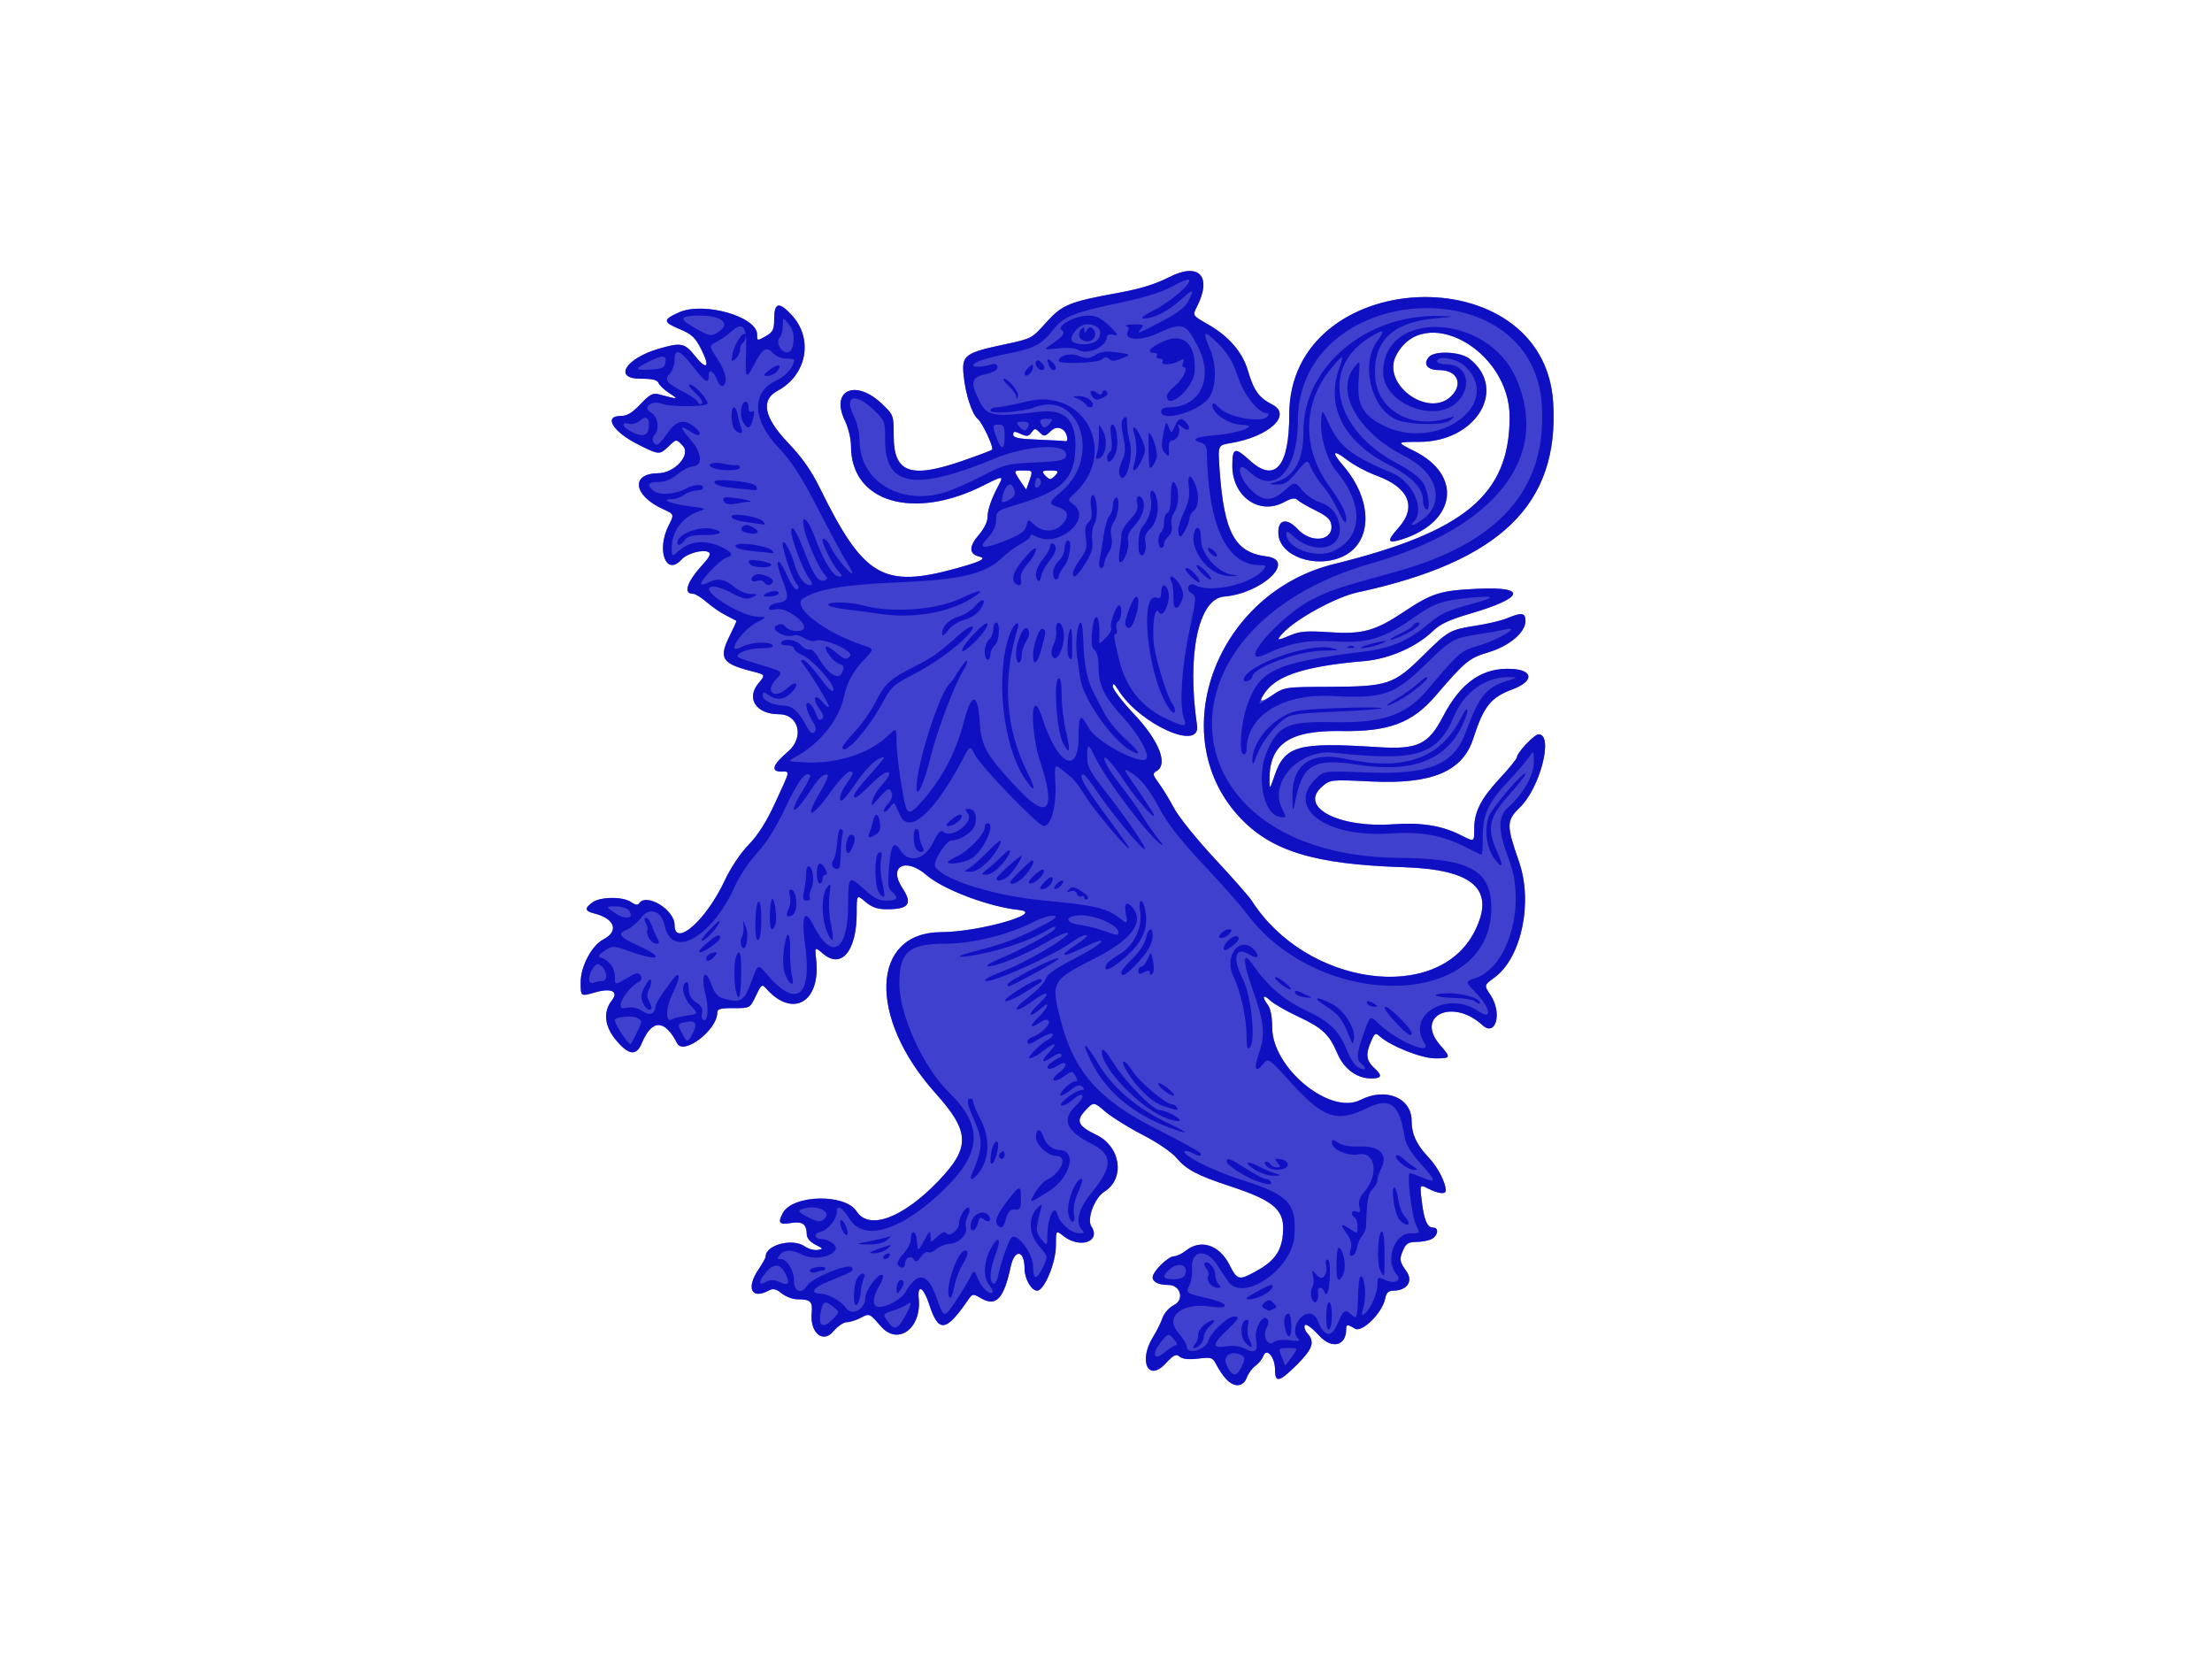 <?xml version="1.0"?><svg width="640" height="480" xmlns="http://www.w3.org/2000/svg">
 <title>blue lion</title>
 <g>
  <title>Layer 1</title>
  <g id="svg_1" fill-opacity="0.75">
   <g id="svg_2">
    <path id="svg_3" d="m354.949,399.202c-0.882,-0.888 -2.179,-2.738 -2.883,-4.11c-1.226,-2.389 -1.453,-2.474 -5.381,-2.005c-2.745,0.328 -4.517,0.142 -5.359,-0.562c-1.057,-0.884 -1.719,-0.558 -4.152,2.042c-5.05,5.396 -7.855,-0.908 -3.496,-7.856c1.002,-1.597 2.205,-4.024 2.673,-5.393c0.486,-1.421 1.915,-3.026 3.33,-3.739c3.087,-1.556 1.892,-5.804 -1.633,-5.804c-2.84,0 -4.551,-0.837 -4.551,-2.227c0,-1.665 4.491,-6.071 6.188,-6.071c0.756,0 2.316,-0.747 3.468,-1.66c4.292,-3.402 9.647,-1.636 12.575,4.147c2.249,4.442 2.73,4.565 7.556,1.919c5.256,-2.881 7.325,-5.619 7.86,-10.398c0.815,-7.29 -2.023,-9.93 -15.415,-14.338c-9.296,-3.06 -12.549,-4.787 -15.359,-8.156c-1.343,-1.61 -5.541,-4.462 -9.832,-6.68c-4.118,-2.128 -8.974,-5.151 -10.791,-6.719c-3.303,-2.849 -3.303,-2.849 -5.663,-0.367c-2.91,3.061 -2.268,4.52 3.15,7.147c7.063,3.425 8.348,12.645 2.287,16.42c-2.839,1.768 -5.135,7.921 -3.75,10.051c2.868,4.411 -3.347,6.531 -8.099,2.764c-2.169,-1.72 -2.169,-1.72 -2.169,2.828c0,4.907 -3.375,12.998 -5.422,12.998c-1.661,0 -3.635,-3.409 -3.635,-6.279c0,-5.546 -2.899,-5.957 -4.042,-0.573c-1.935,9.11 -4.195,11.551 -8.435,9.109c-2.524,-1.454 -2.586,-1.447 -3.868,0.415c-6.453,9.376 -8.563,9.611 -11.271,1.259c-1.628,-5.021 -3.439,-5.993 -3.009,-1.615c0.848,8.631 -6.049,13.667 -10.956,8.001c-3.293,-3.803 -3.294,-3.803 -5.764,-2.501c-1.359,0.716 -3.211,1.301 -4.117,1.299c-0.906,-0.001 -2.668,1.215 -3.916,2.702c-2.969,3.538 -6.755,0.317 -6.224,-5.294c0.325,-3.434 -0.302,-4.033 -4.225,-4.033c-1.26,0 -3.257,-0.766 -4.438,-1.701c-1.683,-1.334 -2.495,-1.513 -3.762,-0.83c-4.988,2.69 -6.617,-0.67 -2.959,-6.103c1.132,-1.681 2.058,-3.349 2.058,-3.705c0,-3.419 7.818,-5.454 11.357,-2.956c1.013,0.715 2.671,1.174 3.683,1.02c1.722,-0.263 1.681,-0.361 -0.63,-1.523c-1.472,-0.741 -2.483,-1.908 -2.501,-2.888c-0.058,-3.096 -1.195,-3.931 -4.601,-3.382c-3.38,0.545 -3.85,-0.031 -2.342,-2.871c2.842,-5.351 18.016,-5.707 21.358,-0.5c3.576,5.573 13.356,1.949 23.631,-8.754c9.357,-9.748 9.211,-14.263 -0.822,-25.447c-19.636,-21.891 -18.752,-46.538 1.671,-46.584c10.916,-0.025 30.423,-5.599 22.478,-6.424c-8.675,-0.9 -21.887,-5.887 -26.76,-10.1c-6.031,-5.215 -11.094,-2.555 -6.999,3.676c3.087,4.697 1.975,6.223 -4.533,6.223c-2.644,0 -4.234,-0.559 -6.108,-2.148c-2.533,-2.148 -2.533,-2.148 -2.533,3.265c0,10.947 -4.396,16.268 -9.715,11.758c-2.431,-2.061 -2.431,-2.061 -2.014,1.659c1.374,12.282 -6.691,17.069 -14.363,8.526c-1.34,-1.492 -1.455,-1.418 -3.088,2.009c-1.696,3.559 -1.696,3.559 -6.43,3.538c-3.871,-0.017 -4.734,0.23 -4.734,1.357c0,4.975 -9.77,12.411 -11.599,8.829c-3.599,-7.051 -7.319,-7.051 -10.25,0c-1.536,3.694 -3.719,3.463 -7.316,-0.772c-3.472,-4.088 -3.945,-8.305 -1.308,-11.683c2.037,-2.609 -0.231,-3.633 -4.996,-2.255c-4.052,1.171 -4.052,1.171 -4.052,-2.982c0,-4.582 3.212,-10.628 6.577,-12.382c4.603,-2.399 3.316,-6.025 -2.666,-7.507c-2.742,-0.679 -2.856,-1.529 -0.434,-3.238c2.334,-1.648 8.795,-1.67 11.107,-0.038c1.124,0.793 1.965,0.946 2.29,0.415c1.987,-3.24 10.298,1.745 10.298,6.177c0,6.696 9.144,-1.361 14.468,-12.748c1.769,-3.783 4.549,-7.956 6.961,-10.448c2.776,-2.867 5.173,-6.666 7.761,-12.298c4.403,-9.582 4.266,-8.861 1.686,-8.861c-3.182,0 -2.499,-2.016 1.97,-5.814c4.773,-4.056 3.116,-10.778 -2.658,-10.785c-6.578,-0.008 -9.58,-4.564 -5.906,-8.964c2.051,-2.456 2.051,-2.456 -1.771,-3.426c-8.886,-2.255 -9.834,-3.782 -6.483,-10.451c1.117,-2.223 1.95,-4.106 1.853,-4.184c-0.098,-0.078 -1.474,-0.802 -3.059,-1.608c-1.585,-0.806 -4.099,-2.534 -5.586,-3.839c-1.488,-1.306 -3.226,-2.374 -3.862,-2.374c-3.031,0 -1.804,-3.512 3.082,-8.826c1.618,-1.759 2.086,-2.795 1.445,-3.194c-1.53,-0.953 -6.255,0.298 -7.855,2.079c-4.506,5.018 -7.396,-2.653 -3.729,-9.898c1.608,-3.177 1.608,-3.177 -1.698,-4.68c-8.546,-3.884 -9.415,-10.288 -1.405,-10.354c4.813,-0.04 9.604,-5.344 7.178,-7.946c-1.87,-2.006 -1.87,-2.006 -4.028,0.077c-2.711,2.617 -2.813,2.612 -8.932,-0.47c-7.277,-3.665 -10.075,-8.234 -5.041,-8.234c1.861,0 3.33,-0.876 5.729,-3.418c2.535,-2.686 3.63,-3.309 5.113,-2.911c5.993,1.61 6.139,1.6 3.3,-0.233c-1.487,-0.96 -2.916,-2.304 -3.176,-2.986c-0.345,-0.906 -1.779,-1.24 -5.324,-1.24c-7.799,0 -4.206,-5.851 5.304,-8.637c6.53,-1.913 7.562,-1.719 10.507,1.974c3.496,4.385 4.533,3.445 1.924,-1.744c-1.758,-3.495 -2.756,-4.447 -6.167,-5.875c-5.032,-2.107 -5.071,-2.79 -0.28,-4.926c7.086,-3.159 22.558,1.237 22.558,6.41c0,1.91 0.031,1.916 2.465,0.521c2.121,-1.216 2.466,-1.899 2.47,-4.891c0.007,-4.914 1.372,-5.25 5.076,-1.249c6.349,6.86 4.393,17.373 -4.076,21.905c-4.987,2.669 -3.964,7.753 3.03,15.063c4.007,4.188 6.69,7.997 9.141,12.98c12.785,25.988 18.374,29.24 39.942,23.235c6.899,-1.921 8.476,-2.773 6.154,-3.325c-2.931,-0.697 -2.947,-2.939 -0.044,-6.271c1.545,-1.774 2.535,-3.82 2.535,-5.243c0,-2.093 1.133,-5.282 3.346,-9.422c1.299,-2.429 0.943,-2.405 -4.372,0.299c-20.303,10.328 -38.496,5.012 -38.496,-11.249c0,-2.134 -0.758,-5.316 -1.761,-7.399c-4.292,-8.903 3.092,-12.191 10.794,-4.807c3.276,3.14 3.318,3.257 3.318,9.156c0,10.772 4.811,12.51 20.013,7.228c4.441,-1.543 8.243,-2.975 8.45,-3.183c0.571,-0.575 -2.753,-7.745 -4.12,-8.888c-1.711,-1.431 -3.564,-7.137 -4.117,-12.675c-0.578,-5.797 0.333,-6.471 12.126,-8.968c7.462,-1.58 7.647,-1.678 11.699,-6.209c4.673,-5.225 6.738,-6.074 21.154,-8.693c6.138,-1.115 10.556,-2.489 14.594,-4.539c8.607,-4.368 12.422,-0.152 7.877,8.704c-1.249,2.433 -1.249,2.433 3.243,4.988c5.985,3.404 9.974,8.013 11.542,13.333c1.722,5.843 3.174,7.873 7.06,9.871c5.909,3.038 -0.983,9.364 -12.193,11.192c-3.536,0.577 -3.536,0.577 -3.029,7.758c1.276,18.088 4.389,23.85 13.498,24.983c8.895,1.107 -1.202,10.725 -12.213,11.634c-7.43,0.613 -10.831,16.822 -7.822,37.278c1.124,7.638 -16.659,-0.384 -22.809,-10.289c-1.135,-1.828 -1.546,-2.09 -1.549,-0.985c-0.002,0.828 2.742,4.409 6.097,7.959c7.281,7.703 10.001,14.576 6.54,16.528c-1.217,0.686 -1.144,1.054 0.707,3.568c1.135,1.541 3.125,4.807 4.422,7.256c1.297,2.45 6.573,8.984 11.723,14.521c5.151,5.537 9.96,11.001 10.687,12.142c15.733,24.693 53.771,29.975 64.469,8.953c6.198,-12.18 -0.203,-17.99 -20.532,-18.633c-26.1,-0.825 -38.601,-4.715 -47.818,-14.878c-21.58,-23.796 -6.159,-64.465 27.608,-72.808c37.998,-9.388 50.819,-20.08 50.904,-42.454c0.075,-19.66 -24.967,-33.269 -32.872,-17.864c-4.268,8.318 9.457,18.28 16.042,11.644c3.476,-3.503 1.626,-7.468 -3.484,-7.468c-3.461,0 -4.822,-1.647 -3.094,-3.745c1.608,-1.952 9.144,-1.635 11.836,0.499c11.065,8.772 1.899,23.963 -14.487,24.01c-6.826,0.02 -6.826,0.02 -1.474,2.697c13.969,6.987 12.086,20.487 -3.555,25.486c-4.334,1.385 -4.589,0.614 -1.09,-3.29c5.411,-6.036 3.075,-11.666 -6.268,-15.098c-2.774,-1.019 -6.641,-3.082 -8.594,-4.584c-4.075,-3.135 -4.633,-2.39 -1.188,1.586c8.728,10.074 8.66,22.389 -0.145,26.418c-7.705,3.525 -18.067,-0.096 -18.525,-6.475c-0.307,-4.28 2.326,-4.969 5.593,-1.465c3.901,4.185 10.257,3.426 9.728,-1.161c-0.192,-1.667 -1.215,-2.621 -4.587,-4.278c-2.387,-1.173 -4.751,-2.548 -5.254,-3.055c-0.671,-0.676 -1.706,-0.495 -3.882,0.68c-7.125,3.848 -14.931,-1.637 -14.931,-10.493c0,-5.347 0.689,-5.565 5.049,-1.596c7.29,6.637 11.419,1.835 11.419,-13.283c0,-43.015 73.709,-46.337 76.361,-3.442c1.819,29.43 -15.242,45.98 -56.6,54.901c-6.32,1.363 -18.028,7.79 -21.741,11.933c-1.885,2.104 -1.628,2.146 2.497,0.404c2.558,-1.08 4.752,-1.238 11.1,-0.8c9.489,0.655 13.239,-0.366 21.438,-5.834c8.255,-5.505 10.609,-6.246 21.467,-6.75c14.504,-0.673 13.47,2.634 -2.259,7.227c-5.802,1.694 -8.616,2.993 -10.534,4.864c-4.829,4.708 -12.799,8.225 -20.023,8.836c-15.932,1.349 -24.754,3.979 -28.214,8.412c-2.661,3.41 -2.059,3.892 1.718,1.375c3.39,-2.259 3.642,-2.294 16.673,-2.346c16.601,-0.065 18.358,-0.655 26.817,-9.013c7.359,-7.27 7.772,-7.502 15.509,-8.704c3.322,-0.516 7.35,-1.49 8.952,-2.164c4.098,-1.726 5.181,-1.554 5.181,0.821c0,3.325 -4.664,7.273 -10.733,9.085c-5.597,1.671 -6.704,2.582 -15.293,12.593c-6.759,7.877 -13.581,10.418 -27.334,10.183c-15.04,-0.258 -20.846,3.773 -20.707,14.374c0.034,2.604 0.111,2.531 1.441,-1.374c2.996,-8.796 6.687,-9.83 29.811,-8.351c11.638,0.745 14.697,-0.685 18.962,-8.863c5.178,-9.928 11.466,-14.258 19.985,-13.762c6.223,0.362 6.312,3.586 0.162,5.885c-6.373,2.383 -8.364,4.883 -11.441,14.367c-3.06,9.431 -11.932,13.154 -29.362,12.32c-11.985,-0.573 -11.985,-0.573 -14.409,1.551c-6.712,5.883 4.852,11.946 20.649,10.827c8.12,-0.575 14.085,0.38 19.503,3.124c4.015,2.033 3.944,2.065 3.944,-1.799c0,-4.946 1.894,-8.683 7.411,-14.627c2.717,-2.927 4.94,-5.669 4.94,-6.092c0,-1.297 5.037,-6.637 6.26,-6.637c4.42,0 0.482,15.416 -5.405,21.157c-3.931,3.834 -3.952,5.103 -0.26,15.684c4.107,11.77 0.721,27.814 -7.074,33.521c-3.064,2.243 -3.064,2.243 -1.175,5.062c3.482,5.195 1.549,12.292 -2.367,8.694c-8.584,-7.888 -19.584,-2.677 -12.211,5.785c3.224,3.701 3.164,3.861 -1.441,3.86c-3.93,-0.001 -12.959,-3.593 -16.009,-6.37c-1.277,-1.162 -1.503,-1.006 -2.689,1.855c-1.451,3.5 -1.161,5.266 1.223,7.439c2.308,2.105 2.023,2.885 -1.05,2.882c-4.135,-0.005 -7.856,-2.774 -9.763,-7.265c-2.332,-5.493 -4.352,-7.382 -11.422,-10.675c-3.387,-1.578 -6.999,-3.665 -8.028,-4.639c-2.089,-1.977 -2.473,-1.11 -0.609,1.374c0.743,0.989 1.209,3.481 1.209,6.459c0,11.697 16.745,25.456 25.525,20.972c7.311,-3.734 14.821,-0.65 14.821,6.086c0,3.802 1.41,6.838 4.88,10.509c2.705,2.861 5,7.299 5,9.666c0,1.104 -2.311,0.832 -5.047,-0.595c-2.495,-1.3 -2.495,-1.3 -1.914,3.527c0.672,5.579 1.586,7.731 3.285,7.731c1.748,0 1.48,2.283 -0.387,3.29c-0.876,0.472 -2.854,0.859 -4.396,0.859c-2.205,0 -3.008,0.451 -3.759,2.113c-1.303,2.883 -1.227,3.47 0.835,6.388c2.036,2.882 0.172,5.605 -3.837,5.605c-1.383,0 -1.983,0.6 -2.325,2.321c-0.81,4.083 -6.68,9.918 -8.724,8.673c-2.18,-1.328 -2.548,-1.305 -2.548,0.161c0,4.842 -4.136,5.852 -7.773,1.898c-2.18,-2.371 -3.859,-3.597 -4.189,-3.059c-0.303,0.494 0.042,1.557 0.765,2.363c2.203,2.453 1.51,4.516 -3.033,9.038c-5.123,5.098 -6.355,5.386 -6.355,1.483c0,-3.656 -2.449,-6.531 -3.387,-3.977c-0.336,0.916 -1.362,2.195 -2.279,2.842c-0.917,0.647 -2.046,2.181 -2.509,3.408c-1.009,2.675 -3.475,2.938 -5.779,0.616zm-57.022,-260.384c0.901,-2.692 0.898,-2.697 -1.898,-2.697c-2.801,0 -2.801,0 -0.986,2.804c0.998,1.542 1.852,2.756 1.898,2.697c0.046,-0.059 0.49,-1.321 0.986,-2.804zm7.575,-1.452c0.875,-1.063 0.635,-1.245 -1.647,-1.245c-2.282,0 -2.522,0.182 -1.647,1.245c0.564,0.685 1.305,1.245 1.647,1.245c0.342,0 1.083,-0.56 1.647,-1.245zm3.293,-10.187c0,-2.921 -2.689,-4.415 -4.634,-2.574c-1.846,1.748 -2.083,1.784 -3.346,0.511c-1.263,-1.273 -1.43,-1.272 -2.363,0.014c-0.842,1.16 -1.351,1.224 -3.153,0.397c-1.774,-0.815 -2.149,-0.778 -2.149,0.208c0,0.928 1.611,1.256 7.205,1.471c3.962,0.152 7.482,0.353 7.822,0.447c0.34,0.094 0.617,-0.12 0.617,-0.475z" fill="#0000bf"/>
    <path id="svg_4" d="m354.949,399.202c-0.882,-0.888 -2.179,-2.738 -2.883,-4.11c-1.226,-2.389 -1.453,-2.473 -5.381,-2.005c-2.745,0.328 -4.517,0.142 -5.359,-0.562c-1.057,-0.884 -1.719,-0.558 -4.152,2.042c-5.05,5.396 -7.855,-0.908 -3.496,-7.856c1.002,-1.597 2.205,-4.024 2.673,-5.393c0.486,-1.421 1.915,-3.026 3.33,-3.739c3.087,-1.556 1.892,-5.804 -1.633,-5.804c-2.84,0 -4.551,-0.837 -4.551,-2.227c0,-1.665 4.491,-6.071 6.188,-6.071c0.756,0 2.316,-0.747 3.468,-1.66c4.292,-3.402 9.647,-1.636 12.575,4.147c2.249,4.442 2.73,4.565 7.556,1.919c5.256,-2.881 7.325,-5.619 7.86,-10.398c0.815,-7.29 -2.023,-9.93 -15.415,-14.338c-9.296,-3.06 -12.549,-4.787 -15.359,-8.156c-1.343,-1.61 -5.541,-4.462 -9.832,-6.68c-4.118,-2.128 -8.974,-5.151 -10.791,-6.719c-3.303,-2.849 -3.303,-2.849 -5.663,-0.367c-2.91,3.061 -2.268,4.52 3.15,7.147c7.063,3.425 8.348,12.645 2.287,16.42c-2.839,1.768 -5.135,7.921 -3.75,10.051c2.868,4.411 -3.347,6.531 -8.099,2.764c-2.169,-1.72 -2.169,-1.72 -2.169,2.828c0,4.907 -3.375,12.998 -5.422,12.998c-1.661,0 -3.635,-3.409 -3.635,-6.279c0,-5.546 -2.899,-5.957 -4.042,-0.573c-1.935,9.11 -4.195,11.551 -8.435,9.109c-2.524,-1.454 -2.586,-1.447 -3.868,0.415c-6.453,9.376 -8.563,9.611 -11.271,1.259c-1.628,-5.021 -3.439,-5.993 -3.009,-1.615c0.848,8.631 -6.049,13.667 -10.956,8.001c-3.293,-3.803 -3.294,-3.803 -5.764,-2.501c-1.359,0.716 -3.211,1.301 -4.117,1.3c-0.906,-0.001 -2.668,1.215 -3.916,2.702c-2.969,3.538 -6.755,0.317 -6.224,-5.294c0.325,-3.434 -0.302,-4.033 -4.225,-4.033c-1.26,0 -3.257,-0.766 -4.438,-1.701c-1.683,-1.334 -2.495,-1.513 -3.762,-0.83c-4.988,2.69 -6.617,-0.67 -2.959,-6.103c1.132,-1.681 2.058,-3.349 2.058,-3.705c0,-3.419 7.818,-5.454 11.357,-2.956c1.013,0.715 2.671,1.174 3.683,1.02c1.722,-0.263 1.681,-0.361 -0.63,-1.523c-1.472,-0.741 -2.483,-1.908 -2.501,-2.888c-0.058,-3.096 -1.195,-3.931 -4.601,-3.382c-3.38,0.545 -3.85,-0.031 -2.342,-2.871c2.842,-5.351 18.016,-5.707 21.358,-0.5c3.576,5.573 13.356,1.949 23.631,-8.754c9.357,-9.748 9.211,-14.263 -0.822,-25.447c-19.636,-21.891 -18.752,-46.538 1.671,-46.584c10.916,-0.025 30.423,-5.599 22.478,-6.424c-8.675,-0.9 -21.887,-5.887 -26.76,-10.1c-6.031,-5.215 -11.094,-2.555 -6.999,3.676c3.087,4.697 1.975,6.223 -4.533,6.223c-2.644,0 -4.234,-0.559 -6.108,-2.148c-2.533,-2.148 -2.533,-2.148 -2.533,3.265c0,10.947 -4.396,16.268 -9.715,11.758c-2.431,-2.061 -2.431,-2.061 -2.014,1.659c1.374,12.282 -6.691,17.069 -14.363,8.526c-1.34,-1.492 -1.455,-1.418 -3.088,2.009c-1.696,3.559 -1.696,3.559 -6.43,3.538c-3.871,-0.017 -4.734,0.23 -4.734,1.357c0,4.975 -9.77,12.411 -11.599,8.829c-3.599,-7.051 -7.319,-7.051 -10.25,0c-1.536,3.694 -3.719,3.463 -7.316,-0.772c-3.472,-4.088 -3.945,-8.305 -1.308,-11.683c2.037,-2.609 -0.231,-3.633 -4.996,-2.255c-4.052,1.171 -4.052,1.171 -4.052,-2.982c0,-4.582 3.212,-10.628 6.577,-12.382c4.603,-2.399 3.316,-6.025 -2.666,-7.507c-2.742,-0.679 -2.856,-1.529 -0.434,-3.238c2.334,-1.648 8.795,-1.67 11.107,-0.038c1.124,0.793 1.965,0.946 2.29,0.415c1.987,-3.24 10.298,1.745 10.298,6.177c0,6.696 9.144,-1.361 14.468,-12.748c1.769,-3.783 4.549,-7.956 6.961,-10.448c2.776,-2.867 5.173,-6.666 7.761,-12.298c4.403,-9.582 4.266,-8.861 1.686,-8.861c-3.182,0 -2.499,-2.016 1.97,-5.814c4.773,-4.056 3.116,-10.778 -2.658,-10.785c-6.578,-0.008 -9.58,-4.564 -5.907,-8.964c2.051,-2.456 2.051,-2.456 -1.771,-3.426c-8.886,-2.255 -9.834,-3.782 -6.483,-10.451c1.117,-2.223 1.95,-4.106 1.853,-4.184c-0.098,-0.078 -1.474,-0.802 -3.059,-1.608c-1.585,-0.806 -4.099,-2.534 -5.586,-3.839c-1.488,-1.306 -3.226,-2.374 -3.862,-2.374c-3.031,0 -1.804,-3.512 3.082,-8.826c1.618,-1.759 2.086,-2.795 1.445,-3.194c-1.53,-0.953 -6.255,0.298 -7.855,2.079c-4.506,5.018 -7.396,-2.653 -3.729,-9.898c1.608,-3.177 1.608,-3.177 -1.698,-4.68c-8.546,-3.884 -9.415,-10.288 -1.405,-10.354c4.813,-0.04 9.604,-5.344 7.178,-7.946c-1.87,-2.006 -1.87,-2.006 -4.028,0.077c-2.711,2.617 -2.813,2.612 -8.932,-0.47c-7.277,-3.665 -10.075,-8.234 -5.041,-8.234c1.861,0 3.33,-0.876 5.729,-3.418c2.535,-2.686 3.63,-3.309 5.113,-2.911c5.993,1.61 6.139,1.6 3.3,-0.233c-1.487,-0.96 -2.916,-2.304 -3.176,-2.986c-0.345,-0.906 -1.779,-1.24 -5.324,-1.24c-7.799,0 -4.206,-5.851 5.304,-8.637c6.53,-1.913 7.562,-1.719 10.507,1.974c3.496,4.385 4.533,3.445 1.924,-1.744c-1.758,-3.495 -2.756,-4.447 -6.167,-5.875c-5.032,-2.107 -5.071,-2.79 -0.28,-4.926c7.086,-3.159 22.558,1.237 22.558,6.41c0,1.91 0.031,1.916 2.465,0.521c2.121,-1.216 2.466,-1.899 2.47,-4.891c0.007,-4.914 1.372,-5.25 5.076,-1.249c6.349,6.86 4.393,17.373 -4.076,21.905c-4.987,2.669 -3.964,7.753 3.03,15.063c4.007,4.188 6.69,7.997 9.141,12.98c12.785,25.988 18.374,29.24 39.942,23.235c6.899,-1.921 8.476,-2.773 6.154,-3.325c-2.931,-0.697 -2.947,-2.939 -0.044,-6.271c1.545,-1.774 2.535,-3.82 2.535,-5.243c0,-2.093 1.133,-5.282 3.346,-9.422c1.299,-2.429 0.943,-2.405 -4.372,0.299c-20.303,10.328 -38.496,5.012 -38.496,-11.249c0,-2.134 -0.758,-5.316 -1.761,-7.399c-4.292,-8.903 3.092,-12.191 10.794,-4.807c3.276,3.14 3.318,3.257 3.318,9.156c0,10.772 4.811,12.51 20.013,7.228c4.441,-1.543 8.243,-2.975 8.45,-3.183c0.571,-0.575 -2.753,-7.745 -4.12,-8.888c-1.711,-1.431 -3.564,-7.137 -4.117,-12.675c-0.578,-5.797 0.333,-6.471 12.126,-8.968c7.462,-1.58 7.647,-1.678 11.699,-6.209c4.673,-5.225 6.738,-6.074 21.154,-8.693c6.138,-1.115 10.556,-2.489 14.594,-4.539c8.607,-4.368 12.422,-0.152 7.877,8.704c-1.249,2.433 -1.249,2.433 3.243,4.988c5.985,3.404 9.974,8.012 11.542,13.333c1.722,5.843 3.174,7.873 7.06,9.871c5.909,3.038 -0.983,9.364 -12.193,11.192c-3.536,0.577 -3.536,0.577 -3.029,7.758c1.276,18.088 4.389,23.85 13.498,24.983c8.895,1.107 -1.202,10.725 -12.213,11.634c-7.43,0.613 -10.831,16.822 -7.822,37.278c1.124,7.638 -16.659,-0.384 -22.809,-10.289c-1.135,-1.828 -1.546,-2.09 -1.549,-0.985c-0.002,0.828 2.742,4.409 6.097,7.959c7.281,7.703 10.001,14.576 6.54,16.528c-1.217,0.686 -1.144,1.054 0.707,3.568c1.135,1.541 3.125,4.807 4.422,7.256c1.297,2.45 6.573,8.984 11.723,14.521c5.151,5.537 9.96,11.001 10.687,12.142c15.733,24.693 53.771,29.975 64.469,8.953c6.198,-12.18 -0.203,-17.99 -20.532,-18.633c-26.1,-0.825 -38.601,-4.715 -47.818,-14.878c-21.58,-23.796 -6.159,-64.465 27.608,-72.808c37.998,-9.388 50.819,-20.08 50.904,-42.454c0.075,-19.66 -24.967,-33.269 -32.872,-17.864c-4.268,8.318 9.457,18.28 16.042,11.644c3.476,-3.503 1.626,-7.468 -3.484,-7.468c-3.461,0 -4.822,-1.647 -3.094,-3.745c1.608,-1.952 9.144,-1.635 11.836,0.499c11.065,8.772 1.899,23.963 -14.487,24.01c-6.826,0.02 -6.826,0.02 -1.474,2.697c13.969,6.988 12.086,20.487 -3.555,25.486c-4.334,1.385 -4.589,0.614 -1.09,-3.29c5.411,-6.036 3.075,-11.666 -6.268,-15.098c-2.774,-1.019 -6.641,-3.082 -8.594,-4.584c-4.075,-3.135 -4.633,-2.39 -1.188,1.586c8.728,10.074 8.66,22.389 -0.145,26.418c-7.705,3.525 -18.067,-0.096 -18.525,-6.475c-0.307,-4.28 2.326,-4.969 5.593,-1.465c3.901,4.185 10.257,3.426 9.728,-1.161c-0.192,-1.667 -1.215,-2.621 -4.587,-4.278c-2.387,-1.173 -4.751,-2.548 -5.254,-3.055c-0.671,-0.676 -1.706,-0.495 -3.882,0.68c-7.125,3.848 -14.931,-1.637 -14.931,-10.493c0,-5.347 0.689,-5.565 5.049,-1.596c7.29,6.637 11.419,1.835 11.419,-13.283c0,-43.015 73.709,-46.337 76.361,-3.442c1.819,29.43 -15.242,45.98 -56.6,54.901c-6.32,1.363 -18.028,7.79 -21.741,11.933c-1.885,2.104 -1.628,2.146 2.497,0.404c2.558,-1.08 4.752,-1.238 11.1,-0.8c9.489,0.655 13.239,-0.365 21.438,-5.834c8.255,-5.505 10.609,-6.246 21.467,-6.75c14.504,-0.673 13.47,2.634 -2.259,7.227c-5.802,1.694 -8.616,2.994 -10.534,4.864c-4.829,4.708 -12.799,8.225 -20.023,8.836c-18.457,1.562 -26.463,4.426 -29.631,10.6c-1.17,2.281 -1.17,2.281 2.624,-0.413c3.795,-2.693 3.795,-2.693 17.104,-2.745c16.689,-0.065 18.429,-0.648 26.895,-9.013c7.359,-7.27 7.772,-7.502 15.509,-8.704c3.322,-0.516 7.35,-1.49 8.952,-2.164c4.098,-1.726 5.181,-1.554 5.181,0.821c0,3.325 -4.664,7.273 -10.733,9.085c-5.597,1.671 -6.704,2.582 -15.293,12.593c-6.759,7.877 -13.581,10.418 -27.334,10.183c-15.04,-0.258 -20.846,3.773 -20.707,14.374c0.034,2.604 0.111,2.531 1.441,-1.374c2.996,-8.796 6.687,-9.83 29.811,-8.351c11.638,0.745 14.697,-0.685 18.962,-8.863c5.178,-9.928 11.466,-14.258 19.985,-13.762c6.223,0.362 6.312,3.586 0.162,5.885c-6.373,2.383 -8.364,4.883 -11.441,14.367c-3.06,9.431 -11.932,13.154 -29.362,12.32c-11.985,-0.573 -11.985,-0.573 -14.409,1.551c-6.712,5.883 4.852,11.946 20.649,10.827c8.12,-0.575 14.085,0.38 19.503,3.124c4.015,2.033 3.944,2.065 3.944,-1.799c0,-4.946 1.894,-8.683 7.411,-14.627c2.717,-2.927 4.94,-5.669 4.94,-6.092c0,-1.297 5.037,-6.637 6.26,-6.637c4.42,0 0.482,15.416 -5.405,21.157c-3.931,3.834 -3.952,5.103 -0.26,15.684c4.107,11.77 0.721,27.814 -7.074,33.521c-3.064,2.243 -3.064,2.243 -1.175,5.062c3.482,5.195 1.549,12.292 -2.367,8.694c-8.584,-7.888 -19.584,-2.677 -12.211,5.785c3.224,3.701 3.164,3.861 -1.441,3.86c-3.93,-0.001 -12.959,-3.593 -16.009,-6.37c-1.277,-1.162 -1.503,-1.006 -2.689,1.855c-1.451,3.5 -1.161,5.266 1.223,7.439c2.308,2.105 2.023,2.885 -1.05,2.882c-4.135,-0.005 -7.856,-2.774 -9.763,-7.265c-2.332,-5.493 -4.352,-7.382 -11.422,-10.675c-3.387,-1.578 -6.999,-3.665 -8.028,-4.639c-2.089,-1.978 -2.473,-1.11 -0.609,1.374c0.743,0.989 1.209,3.481 1.209,6.459c0,11.697 16.745,25.456 25.525,20.973c7.311,-3.734 14.821,-0.65 14.821,6.086c0,3.802 1.41,6.838 4.88,10.509c2.705,2.861 5,7.299 5,9.666c0,1.104 -2.311,0.832 -5.047,-0.595c-2.495,-1.3 -2.495,-1.3 -1.914,3.527c0.672,5.579 1.586,7.731 3.285,7.731c1.748,0 1.48,2.283 -0.387,3.29c-0.876,0.472 -2.854,0.859 -4.396,0.859c-2.205,0 -3.008,0.451 -3.759,2.113c-1.303,2.883 -1.227,3.47 0.835,6.388c2.036,2.882 0.172,5.605 -3.837,5.605c-1.383,0 -1.983,0.6 -2.325,2.321c-0.81,4.083 -6.68,9.918 -8.724,8.673c-2.18,-1.328 -2.548,-1.305 -2.548,0.161c0,4.842 -4.136,5.852 -7.773,1.898c-2.18,-2.371 -3.859,-3.597 -4.189,-3.059c-0.303,0.494 0.042,1.557 0.765,2.363c2.203,2.453 1.51,4.516 -3.033,9.038c-5.123,5.098 -6.355,5.386 -6.355,1.483c0,-3.656 -2.449,-6.531 -3.387,-3.977c-0.336,0.916 -1.362,2.195 -2.279,2.842c-0.917,0.647 -2.046,2.181 -2.509,3.408c-1.009,2.675 -3.475,2.938 -5.779,0.616zm4.612,-6.877c-3.108,-1.993 -6.123,-0.097 -4.571,2.874c1.64,3.137 2.698,3.239 4.155,0.399c0.999,-1.948 1.111,-2.828 0.416,-3.273zm14.282,0.195c1.759,-2.489 1.759,-2.489 -1.108,-2.489c-2.843,0 -2.859,0.02 -1.934,2.489c0.513,1.369 1.011,2.489 1.107,2.489c0.096,0 0.967,-1.12 1.934,-2.489zm-33.568,-3.319c0.488,0 0.189,-0.778 -0.664,-1.728c-1.552,-1.728 -1.552,-1.728 -3.421,0.461c-3.064,3.59 -2.565,6.154 0.664,3.416c1.393,-1.182 2.933,-2.148 3.421,-2.148zm23.12,-1.818c-0.544,-2.743 1.871,-7.156 3.19,-5.827c0.548,0.553 0.513,1.413 -0.106,2.578c-1.29,2.429 0.313,5.658 2.076,4.183c0.723,-0.605 2.507,-0.813 4.571,-0.534c2.501,0.338 3.144,0.214 2.462,-0.473c-2.195,-2.212 0.125,-7.236 3.342,-7.236c0.847,0 1.858,0.84 2.248,1.867c1.857,4.893 4.015,5.322 5.79,1.149c1.787,-4.202 2.153,-4.435 4.129,-2.633c1.522,1.388 1.65,0.923 1.878,-6.813c0.071,-2.396 0.409,-4.356 0.752,-4.356c1.148,0 1.672,5.543 0.819,8.657c-0.76,2.774 -0.714,2.97 0.469,1.982c1.69,-1.413 3.528,-5.85 3.528,-8.521c0,-1.907 0.17,-2.005 2.006,-1.162c3.026,1.39 5.242,0.325 3.458,-1.662c-3.36,-3.741 -0.602,-11.742 4.047,-11.742c2.882,0 2.882,0 1.672,-2.358c-1.259,-2.454 -2.767,-15.067 -1.801,-15.067c0.303,0 1.894,0.565 3.533,1.256c4.272,1.799 4.198,1.14 -0.458,-4.042c-2.907,-3.235 -4.276,-5.534 -4.616,-7.752c-1.442,-9.411 -4.197,-11.539 -10.749,-8.3c-8.707,4.303 -12.688,3.021 -21.836,-7.032c-6.853,-7.531 -6.853,-7.531 -8.365,-5.649c-2.272,2.827 -2.79,1.294 -1.133,-3.351c1.863,-5.222 1.454,-8.95 -2.069,-18.825c-2.683,-7.521 -2.701,-10.837 -0.039,-6.994c4.528,6.535 9.032,10.463 15.542,13.556c7.233,3.435 9.762,5.945 12.193,12.099c0.772,1.953 2.131,3.943 3.021,4.424c2.034,1.097 2.757,0.494 1.085,-0.905c-1.682,-1.407 -1.597,-2.817 0.539,-8.947c1.811,-5.197 1.811,-5.197 4.331,-2.784c5.294,5.069 15.753,9.497 13.217,5.596c-5.326,-8.191 6.734,-15.278 15.637,-9.189c4.159,2.844 3.521,-0.912 -0.943,-5.554c-2.905,-3.021 -2.905,-3.021 0.001,-3.988c9.643,-3.207 14.779,-21.107 9.813,-34.202c-3.278,-8.646 -3.325,-12.555 -0.183,-15.33c4.352,-3.845 7.389,-9.271 7.34,-13.115c-0.043,-3.364 -0.043,-3.364 -1.426,-1.29c-0.76,1.141 -3.508,4.334 -6.106,7.096c-5.693,6.053 -7.246,9.505 -7.246,16.111c0,2.753 -0.151,5.005 -0.336,5.005c-0.185,0 -2.13,-0.925 -4.323,-2.055c-7.044,-3.632 -12.871,-4.686 -22.553,-4.081c-18.098,1.131 -29.58,-7.289 -21.308,-15.626c2.53,-2.55 2.53,-2.55 14.486,-2.062c18.344,0.749 25.557,-2.11 29.049,-11.514c3.854,-10.381 5.971,-13.07 11.71,-14.875c3.566,-1.121 3.566,-1.121 0.684,-1.169c-6.52,-0.107 -12.751,4.33 -15.641,11.138c-4.898,11.539 -10.675,13.318 -34.841,10.726c-10.063,-1.079 -18.915,8.567 -14.95,16.293c1.296,2.526 1.287,2.563 -0.589,2.295c-4.979,-0.711 -7.09,-11.975 -3.642,-19.437c3.3,-7.141 6.007,-8.266 19.249,-7.994c13.866,0.285 20.821,-2.076 26.744,-9.079c9.724,-11.496 9.625,-11.412 15.564,-13.23c5.692,-1.742 11.901,-5.604 7.283,-4.53c-1.132,0.263 -4.652,0.892 -7.822,1.397c-7.431,1.184 -7.833,1.417 -15.673,9.068c-8.718,8.508 -11.917,9.561 -26.748,8.805c-14.397,-0.734 -24.683,5.773 -24.683,15.614c0,0.7 -0.371,1.272 -0.823,1.272c-1.425,0 -0.895,-8.658 0.841,-13.741c3.671,-10.752 7.864,-12.713 34.342,-16.059c7.646,-0.966 12.944,-3.306 18.543,-8.19c2.835,-2.473 5.274,-3.632 10.786,-5.125c8.734,-2.366 8.983,-2.922 0.98,-2.191c-7.726,0.706 -10.524,1.656 -15.671,5.323c-8.887,6.332 -13.816,7.896 -23.06,7.316c-8.306,-0.521 -13.203,0.362 -20.382,3.676c-9.025,4.167 3.74,-10.912 13.396,-15.824c5.201,-2.646 8.135,-3.619 23.866,-7.92c30.358,-8.299 44.227,-24.102 42.598,-48.535c-2.675,-40.131 -70.489,-35.485 -70.575,4.835c-0.031,14.649 -6.837,21.633 -14.176,14.547c-3.75,-3.621 -3.277,1.421 0.49,5.217c3.525,3.553 6.121,3.62 9.923,0.255c2.9,-2.566 2.9,-2.566 4.996,-0.055c1.153,1.381 3.336,2.923 4.851,3.427c3.579,1.19 5.383,3.272 5.964,6.881c1.1,6.829 -7.411,8.657 -13.508,2.901c-1.445,-1.364 -1.853,-1.471 -1.853,-0.488c0,4.078 8.469,7.203 13.473,4.973c8.648,-3.855 9.044,-13.507 0.953,-23.198c-2.679,-3.209 -4.717,-9.98 -4.372,-14.53c0.263,-3.482 0.263,-3.482 2.392,1.111c2.964,6.396 6.489,9.107 18.204,14c5.898,2.464 9.554,10.677 6.238,14.018c-1.75,1.763 0.498,1.051 2.967,-0.94c6.141,-4.952 3.574,-13.339 -5.468,-17.87c-13.692,-6.862 -20.48,-18.874 -14.66,-25.947c1.612,-1.959 1.612,-1.959 1.181,3.435c-0.585,7.332 1.023,10.418 7.029,13.484c15.413,7.867 34.897,-5.885 23.957,-16.909c-2.366,-2.384 -8.255,-3.492 -8.255,-1.553c0,0.456 1.27,0.83 2.823,0.83c5.746,0 7.497,6.323 3.004,10.851c-6.386,6.436 -21.471,0.454 -21.471,-8.515c0,-18.369 30.015,-17.181 38.391,1.519c10.228,22.836 -5.743,43.4 -41.708,53.701c-65.872,18.867 -59.653,84.698 8.052,85.234c20.378,0.161 26.553,3.558 26.553,14.607c0,29.093 -49.401,30.143 -70.777,1.504c-1.703,-2.282 -7.321,-8.641 -12.484,-14.132c-6.335,-6.738 -10.386,-11.863 -12.459,-15.766c-3.269,-6.153 -5.736,-9.25 -8.785,-11.029c-2.173,-1.268 -2.113,-1.127 2.045,4.832c1.433,2.054 3.283,4.854 4.112,6.223c2.992,4.943 -3.593,-2.053 -7.512,-7.982c-3.433,-5.193 -6.118,-8.265 -6.118,-7.001c0,1.088 1.922,4.181 5.175,8.327c1.798,2.291 4.559,6.22 6.136,8.73c1.577,2.51 3.66,5.464 4.629,6.565c0.969,1.1 1.252,1.703 0.628,1.338c-3.232,-1.889 -15.877,-18.513 -19.108,-25.12c-2.124,-4.343 -2.401,-4.377 -2.401,-0.294c0,2.66 0.79,4.238 4.467,8.92c6.888,8.77 13.01,17.719 12.121,17.719c-0.979,0 -10.226,-11.241 -14.146,-17.196c-1.569,-2.384 -3.131,-4.344 -3.471,-4.356c-1.673,-0.058 -0.042,2.981 5.981,11.145c3.629,4.92 6.803,9.367 7.054,9.883c1.208,2.494 -8.972,-9.338 -11.904,-13.836c-3.683,-5.65 -3.575,-5.522 -7.111,-8.36c-2.482,-1.991 -2.482,-1.991 -2.183,3.971c0.319,6.373 -1.277,12.11 -3.369,12.11c-1.558,0 -18.196,-17.225 -19.915,-20.618c-1.408,-2.778 -1.408,-2.778 -3.528,1.245c-8.14,15.445 -15.508,22.057 -18.121,16.262c-0.772,-1.711 -1.511,-3.271 -1.642,-3.466c-0.131,-0.195 -0.76,0.365 -1.398,1.243c-0.638,0.879 -1.371,1.384 -1.63,1.124c-0.259,-0.261 0.263,-1.267 1.159,-2.236c0.906,-0.98 1.411,-2.334 1.138,-3.051c-0.688,-1.808 -1.114,-1.65 -3.792,1.408c-2.223,2.538 -2.33,2.575 -1.82,0.622c0.298,-1.141 1.427,-3.028 2.508,-4.194c4.271,-4.605 2.142,-5.466 -2.383,-0.963c-2.392,2.38 -4.615,4.328 -4.94,4.328c-1.361,0 -0.337,-1.66 4.006,-6.497c2.529,-2.816 4.399,-5.12 4.156,-5.12c-1.959,0 -4.852,2.686 -8.329,7.733c-2.825,4.101 -4.191,5.507 -4.382,4.511c-0.153,-0.796 0.429,-2.476 1.293,-3.734c2.681,-3.903 2.838,-4.361 1.487,-4.361c-0.701,0 -3.161,2.614 -5.467,5.808c-5.965,8.265 -7.875,8.095 -2.885,-0.256c1.552,-2.597 2.386,-4.717 1.853,-4.71c-1.523,0.02 -2.412,0.924 -5.498,5.587c-4.443,6.714 -5.889,5.84 -1.605,-0.969c1.382,-2.196 2.324,-4.182 2.094,-4.414c-1.266,-1.276 -3.347,1.476 -7.118,9.413c-2.795,5.885 -5.565,10.311 -8.22,13.141c-2.202,2.347 -5.086,6.678 -6.409,9.625c-6.604,14.717 -18.231,21.242 -20.287,11.385c-0.908,-4.351 -4.339,-5.548 -6.804,-2.374c-1.151,1.482 -2.971,3.031 -4.044,3.442c-3.022,1.158 -2.364,2.168 2.989,4.589c7.981,3.609 6.61,4.87 -2.002,1.841c-5.109,-1.797 -5.23,-1.801 -7.548,-0.271c-1.712,1.13 -2.023,1.659 -1.137,1.935c2.387,0.743 4.1,2.945 4.1,5.27c0,2.829 -0.046,2.822 3.737,0.573c2.483,-1.477 3.131,-1.587 3.715,-0.634c0.448,0.73 0.313,1.377 -0.369,1.761c-3.856,2.175 -7.249,8.236 -4.298,7.678c2.167,-0.41 3.575,-0.176 5.129,0.85c2.187,1.444 3.559,0.973 3.896,-1.338c0.157,-1.08 1.506,-3.22 4.793,-7.605c2.372,-3.165 2.539,-0.933 0.268,3.583c-2.221,4.418 -2.325,9.064 -0.173,7.721c0.553,-0.345 2.464,-0.827 4.246,-1.071c3.241,-0.444 3.241,-0.444 1.029,-2.847c-2.225,-2.418 -2.918,-5.772 -1.389,-6.724c0.478,-0.298 0.823,0.513 0.823,1.93c0,1.714 0.638,2.864 2.136,3.853c1.451,0.958 2.004,1.92 1.724,2.999c-0.227,0.874 -0.103,1.781 0.275,2.016c1.337,0.833 1.749,-3.042 0.744,-6.994c-1.469,-5.777 -0.25,-8.365 1.597,-3.389c1.178,3.174 1.833,3.846 4.363,4.48c4.296,1.077 5.289,0.362 7.328,-5.273c1.824,-5.042 1.824,-5.042 4.483,-1.917c8.497,9.987 13.09,6.465 11.019,-8.452c-1.194,-8.601 -0.222,-10.915 2.412,-5.74c5.302,10.422 10.027,7.516 10.027,-6.167c0,-8.134 0.256,-8.372 4.636,-4.302c2.747,2.552 4.223,3.308 6.461,3.308c3.153,0 3.654,-0.826 1.561,-2.576c-1.094,-0.915 -1.252,-2.169 -0.861,-6.868c0.564,-6.785 1.414,-8.067 3.362,-5.072c2.471,3.8 6.969,2.701 9.433,-2.307c1.534,-3.118 2.184,-3.766 3.048,-3.043c2.453,2.052 8.949,-3.004 6.961,-5.417c-0.866,-1.052 -0.812,-1.269 0.317,-1.269c1.716,0 2.462,1.887 1.799,4.551c-0.526,2.111 -4.191,4.572 -6.829,4.584c-1.596,0.007 -5.492,6.293 -4.701,7.583c2.365,3.857 17.326,8.497 31.625,9.808c13.878,1.273 17.928,2.177 21.274,4.749c2.836,2.18 2.836,2.18 2.27,-0.856c-0.593,-3.188 0.224,-3.923 1.985,-1.784c3.451,4.191 -0.422,9.31 -11.121,14.697c-12.263,6.175 -12.576,6.734 -9.81,17.537c3.883,15.166 10.976,23.26 27.821,31.743c6.85,3.45 12.578,6.614 12.729,7.031c0.363,1.003 -0.424,0.959 -2.458,-0.138c-0.915,-0.493 -1.859,-0.699 -2.099,-0.457c-1.044,1.052 8.075,5.638 16.58,8.338c13.506,4.287 15.807,6.759 15.126,16.249c-0.69,9.621 -14.852,19.27 -19.182,13.07c-0.717,-1.027 -2.136,-3.174 -3.154,-4.771c-3.176,-4.984 -7.736,-4.227 -7.271,1.208c0.133,1.556 -0.185,3.634 -0.707,4.616c-1.224,2.305 -1.124,2.377 5.294,3.853c6.105,1.403 6.703,3.277 0.759,2.378c-8.232,-1.244 -13.385,2.926 -9.346,7.562c1.363,1.564 2.478,3.391 2.478,4.06c0,2.494 5.603,0.905 6.271,-1.779c0.559,-2.245 5.534,-6.963 7.343,-6.963c1.821,0 1.508,0.607 -2.087,4.054c-4.234,4.059 -4.264,5.25 -0.115,4.581c2.113,-0.34 3.975,-0.091 5.556,0.744c2.81,1.483 3.743,0.596 3.05,-2.899zm-17.712,1.652c0.543,-0.548 0.988,-1.812 0.988,-2.809c0,-1.035 0.915,-2.417 2.13,-3.219c2.644,-1.746 3.395,-1.234 1.169,0.796c-0.909,0.829 -1.652,2.121 -1.652,2.872c0,1.519 -1.532,3.356 -2.8,3.356c-0.457,0 -0.384,-0.443 0.165,-0.996zm14.644,-0.585c-1.607,-1.79 -1.497,-5.974 0.171,-6.526c0.765,-0.253 0.919,0.234 0.548,1.726c-0.285,1.143 -0.086,2.892 0.442,3.886c1.273,2.396 0.626,2.905 -1.161,0.914zm11.461,-4.207c-0.53,-2.432 -0.07,-4.169 1.104,-4.169c0.33,0 0.659,1.494 0.731,3.319c0.153,3.876 -1.054,4.435 -1.835,0.85zm11.934,-3.29c0,-2.309 0.371,-4.198 0.823,-4.198c0.453,0 0.823,1.658 0.823,3.685c0,2.027 -0.371,3.916 -0.823,4.198c-0.507,0.316 -0.823,-1.098 -0.823,-3.685zm-17.947,-2.417c-0.855,-0.547 -0.819,-0.891 0.183,-1.729c1.017,-0.85 1.483,-0.813 2.488,0.2c1.1,1.109 1.095,1.301 -0.044,1.742c-1.549,0.599 -1.329,0.617 -2.626,-0.213zm13.616,-3.349c-0.224,-0.862 -0.097,-2.073 0.281,-2.69c0.379,-0.617 0.493,-2.059 0.253,-3.203c-0.435,-2.081 -0.435,-2.081 1.202,-0.206c1.639,1.877 3.297,-0.681 2.428,-3.747c-0.135,-0.476 0.125,-0.889 0.578,-0.916c0.475,-0.029 0.752,1.908 0.655,4.581c-0.165,4.545 -0.933,6.689 -1.66,4.638c-0.202,-0.57 -0.723,-1.037 -1.158,-1.037c-0.435,0 -0.731,0.467 -0.657,1.037c0.409,3.177 -1.17,4.446 -1.923,1.544zm-18.723,0.407c0,-0.353 6.374,-3.818 7.024,-3.818c1.294,0 0.009,1.814 -2.043,2.883c-2.266,1.181 -4.981,1.69 -4.981,0.935zm-10.674,-4.196c-0.547,-0.665 -0.746,-1.614 -0.442,-2.111c0.304,-0.496 0.098,-1.455 -0.458,-2.131c-0.556,-0.676 -0.782,-1.459 -0.502,-1.741c0.884,-0.891 3.019,1.509 3.019,3.393c0,0.994 0.445,2.255 0.988,2.803c0.768,0.774 0.699,0.996 -0.311,0.996c-0.714,0 -1.747,-0.544 -2.294,-1.208zm36.919,-1.696c-0.439,-1.77 -0.177,-8.713 0.329,-8.713c1.156,0 2.212,4.102 1.709,6.638c-0.42,2.115 -1.704,3.422 -2.038,2.075zm12.442,-2.096c-1.074,-2.022 -0.741,-10.936 0.423,-11.322c0.503,-0.167 0.823,2.311 0.823,6.365c0,7.359 0.009,7.322 -1.246,4.957zm-8.564,-6.187c0.4,-1.608 0.062,-2.892 -1.224,-4.645c-2.017,-2.749 -1.734,-3.008 1.183,-1.082c1.974,1.304 2.029,1.283 2.029,-0.781c0,-1.166 -0.37,-2.352 -0.823,-2.634c-1.352,-0.842 -0.932,-2.294 0.503,-1.739c1.06,0.41 1.228,0.117 0.836,-1.457c-0.343,-1.379 0.095,-2.656 1.46,-4.257c4.273,-5.012 3.217,-11.761 -1.694,-10.832c-3.125,0.591 -7.692,-1.386 -7.692,-3.329c0,-1.103 0.211,-1.103 1.877,-0.003c1.185,0.782 3.479,1.172 6.222,1.056c5.609,-0.236 8.21,2.338 6.241,6.176c-0.641,1.249 -1.165,2.823 -1.165,3.498c0,0.675 -0.648,1.88 -1.441,2.679c-1.297,1.307 -1.592,2.996 -1.869,10.674c-0.032,0.9 -0.564,2.207 -1.181,2.904c-0.617,0.698 -1.249,2.173 -1.403,3.278c-0.155,1.105 -0.76,2.169 -1.346,2.363c-0.778,0.258 -0.916,-0.245 -0.512,-1.869zm14.088,-8.548c-1.367,-1.522 -2.556,-9.306 -1.422,-9.306c0.348,0 0.836,1.523 1.084,3.383c0.248,1.861 1.037,4.037 1.755,4.836c0.718,0.799 1.305,1.704 1.305,2.01c0,1.035 -1.384,0.566 -2.721,-0.924zm-41.329,-11.162c-3.429,-1.242 -8.645,-4.635 -8.645,-5.623c0,-1.309 0.953,-0.958 5.725,2.106c2.47,1.586 4.949,2.883 5.509,2.883c0.56,0 1.248,0.373 1.528,0.83c0.637,1.039 -0.912,0.965 -4.117,-0.196zm-0.299,-3.171c-3.499,-2.15 -2.839,-3.046 0.834,-1.132c1.511,0.787 3.676,1.716 4.811,2.064c2.013,0.617 2.003,0.634 -0.406,0.701c-1.359,0.037 -3.716,-0.697 -5.239,-1.633zm3.215,-1.154c-0.653,-0.793 -0.724,-1.287 -0.184,-1.287c0.482,0 1.105,0.373 1.384,0.83c0.28,0.456 1.088,0.83 1.796,0.83c1.085,0 1.116,-0.208 0.197,-1.324c-0.954,-1.158 -0.838,-1.288 0.928,-1.037c1.119,0.159 2.019,0.842 2.019,1.532c0,1.755 -4.778,2.111 -6.14,0.457zm39.178,-0.524c-1.198,-0.949 -1.975,-2.056 -1.728,-2.459c0.247,-0.403 1.117,-0.093 1.933,0.689c0.816,0.782 2.192,1.867 3.058,2.41c1.302,0.817 1.344,0.997 0.245,1.037c-0.731,0.027 -2.31,-0.728 -3.507,-1.677zm-67.253,-10.577c-10.392,-3.846 -18.385,-10.512 -22.48,-18.746c-3.356,-6.75 -2.201,-6.558 1.923,0.32c4.135,6.896 11.214,12.916 20.089,17.082c6.311,2.962 6.528,3.587 0.468,1.345zm-2.994,-3.707c-7.805,-4.138 -17.297,-14.802 -16.569,-18.613c0.166,-0.868 1.435,0.519 3.479,3.805c3.185,5.12 11.25,13.374 13.108,13.416c2.289,0.052 7.638,3.162 5.491,3.193c-1.132,0.016 -3.611,-0.794 -5.509,-1.8zm0.98,-2.651c-3.336,-1.179 -7.831,-5.561 -10.545,-10.282c-2.068,-3.597 -0.297,-3.264 1.927,0.362c1.81,2.951 9.612,9.497 11.32,9.497c0.498,0 1.135,0.373 1.415,0.83c0.664,1.082 -0.122,1.005 -4.117,-0.407zm0.297,-4.5c-1.069,-0.873 -1.759,-1.773 -1.532,-2c0.226,-0.227 1.523,0.486 2.882,1.584c1.359,1.098 2.048,1.998 1.532,2c-0.516,0.002 -1.813,-0.711 -2.882,-1.584zm23.992,-15.912c0,-4.857 -1.787,-12.892 -3.748,-16.856c-3.08,-6.225 2.128,-12.514 6.235,-7.528c1.409,1.712 0.52,2.406 -1.474,1.151c-4.291,-2.7 -5.306,0.655 -2.102,6.947c2.485,4.88 3.823,18.087 2.016,19.907c-0.687,0.692 -0.927,-0.245 -0.927,-3.621zm29.771,0.489c-2.034,-5.128 -3.107,-6.538 -6.717,-8.824c-4.269,-2.703 -3.143,-3.181 1.668,-0.707c3.582,1.841 6.883,7.153 6.35,10.217c-0.284,1.633 -0.407,1.568 -1.301,-0.686zm12.967,-4.643c-2.296,-2.47 -3.298,-4.069 -2.549,-4.069c1.255,0 7.567,6.344 7.567,7.606c0,1.377 -1.305,0.457 -5.018,-3.537zm-217.391,-5.199c-0.694,-1.535 -0.572,-2.568 0.562,-4.771c0.796,-1.546 1.598,-2.366 1.78,-1.821c0.183,0.545 -0.075,1.759 -0.573,2.697c-0.632,1.191 -0.648,2.19 -0.053,3.31c1.07,2.015 1.072,2.544 0.011,2.544c-0.463,0 -1.24,-0.882 -1.727,-1.959zm209.646,0.3c-0.644,-1.05 0.446,-1.05 2.058,0c1.064,0.693 1.043,0.806 -0.157,0.817c-0.766,0.007 -1.621,-0.361 -1.901,-0.817zm30.876,-0.83c-0.679,-0.442 -3.088,-0.836 -5.352,-0.875c-6.102,-0.105 -8.072,-1.247 -2.383,-1.382c4.132,-0.097 9.382,1.41 9.382,2.693c0,0.547 -0.232,0.486 -1.647,-0.436zm-213.549,-2.664c-0.653,-2.458 -0.67,-8.444 -0.028,-10.13c1.049,-2.754 1.556,-1.09 1.496,4.904c-0.065,6.5 -0.612,8.447 -1.469,5.225zm163.118,1.262c-0.793,-0.209 -1.441,-0.739 -1.441,-1.178c0,-0.491 0.554,-0.511 1.441,-0.051c0.792,0.411 1.997,0.955 2.676,1.208c1.596,0.596 -0.431,0.612 -2.676,0.021zm-5.546,-3.539c-1.125,-0.871 -1.866,-1.763 -1.647,-1.982c0.22,-0.219 1.511,0.501 2.87,1.599c2.907,2.349 1.775,2.704 -1.223,0.383zm-143.291,-2.556c-0.647,-1.574 -0.847,-4.116 -0.533,-6.782c0.736,-6.266 1.948,-6.584 1.857,-0.487c-0.043,2.872 0.208,6.249 0.556,7.504c0.858,3.092 -0.587,2.911 -1.88,-0.235zm97.169,-0.835c0,-0.475 1.479,-2.281 3.287,-4.015c1.899,-1.821 3.507,-4.259 3.808,-5.775c0.581,-2.929 1.962,-3.569 1.962,-0.91c0,2.418 -1.381,4.854 -4.793,8.451c-2.986,3.148 -4.264,3.822 -4.264,2.249zm4.94,-0.352c0,-0.701 0.378,-1.274 0.841,-1.274c0.463,0 1.289,-0.99 1.836,-2.2c0.995,-2.2 0.995,-2.2 1.574,0.622c0.319,1.552 0.234,3.177 -0.189,3.61c-0.483,0.496 -0.769,0.408 -0.769,-0.237c0,-0.768 -0.413,-0.802 -1.647,-0.137c-1.314,0.709 -1.647,0.631 -1.647,-0.386zm-9.356,-1.685c0.26,-0.682 1.915,-2.058 3.679,-3.057c4.235,-2.399 6.907,-7.741 6.176,-12.348c-0.64,-4.033 0.757,-4.384 1.503,-0.377c0.93,4.994 -0.76,9.057 -5.506,13.241c-4.311,3.801 -6.732,4.852 -5.852,2.541zm-115.591,-2.286c0.188,-0.57 1.041,-1.174 1.895,-1.34c1.343,-0.262 1.403,-0.122 0.448,1.037c-1.306,1.586 -2.833,1.783 -2.343,0.303zm-0.174,-3.908c2.986,-2.572 4.086,-3.043 4.086,-1.75c0,1.003 -4.462,4.205 -5.86,4.205c-0.592,0 0.206,-1.105 1.774,-2.456zm149.823,1.364c0,-1.751 3.18,-4.334 4.142,-3.364c0.531,0.535 -0.044,1.452 -1.666,2.66c-1.762,1.313 -2.476,1.516 -2.476,0.704zm-139.539,-0.736c-0.319,-0.777 -0.281,-1.897 0.085,-2.489c0.366,-0.592 0.593,-2.01 0.505,-3.151c-0.157,-2.036 -0.144,-2.032 0.712,0.207c1.024,2.682 -0.249,7.995 -1.301,5.433zm-26.82,-2.393c-0.505,-0.952 -0.717,-1.934 -0.47,-2.184c0.247,-0.249 0.079,-1.151 -0.374,-2.003c-0.563,-1.061 -0.548,-1.55 0.049,-1.55c0.48,0 1.234,1.027 1.676,2.282c0.442,1.255 1.177,2.935 1.633,3.734c0.631,1.104 0.54,1.452 -0.383,1.452c-0.667,0 -1.627,-0.779 -2.132,-1.731zm17.329,-2.003c2.921,-3.037 3.79,-3.615 2.808,-1.867c-1.089,1.939 -3.915,4.771 -4.76,4.771c-0.463,0 0.416,-1.307 1.952,-2.904zm13.504,-2.6c0.045,-3.058 0.453,-5.683 0.905,-5.833c0.494,-0.164 0.823,1.939 0.823,5.249c0,3.273 -0.369,5.649 -0.905,5.833c-0.604,0.207 -0.878,-1.541 -0.823,-5.249zm20.677,2.754c-1.619,-3.904 -1.613,-10.569 0.011,-12.649c1.162,-1.489 1.218,-1.318 0.74,2.261c-0.284,2.129 -0.101,5.824 0.406,8.211c1.114,5.236 0.55,6.297 -1.158,2.177zm114.026,0.676c0.564,-0.685 1.581,-1.245 2.26,-1.245c1.005,0 1.044,0.232 0.21,1.245c-0.564,0.685 -1.581,1.245 -2.26,1.245c-1.004,0 -1.044,-0.232 -0.21,-1.245zm-130.517,-5.391c0.08,-2.28 0.348,-4.352 0.597,-4.602c0.721,-0.727 1.615,5.334 1.051,7.125c-0.939,2.98 -1.794,1.67 -1.648,-2.523zm5.112,0.296c-0.282,-0.284 -0.124,-1.249 0.352,-2.145c0.475,-0.895 0.631,-2.563 0.347,-3.706c-0.372,-1.492 -0.217,-1.979 0.548,-1.726c1.508,0.5 1.824,5.954 0.413,7.134c-0.631,0.527 -1.377,0.726 -1.659,0.442zm4.83,-7.559c0.354,-1.711 0.62,-3.952 0.59,-4.979c-0.029,-1.027 0.271,-1.867 0.667,-1.867c1.261,0 1.82,4.193 0.846,6.347c-0.516,1.141 -0.727,2.421 -0.468,2.843c0.259,0.422 -0.148,0.768 -0.905,0.768c-1.155,0 -1.272,-0.499 -0.732,-3.112zm81.054,2.282c0,-0.51 -0.373,-0.695 -0.829,-0.411c-0.456,0.284 -1.042,-0.044 -1.303,-0.728c-0.28,-0.736 -1.035,-1.047 -1.847,-0.76c-1.085,0.383 -1.167,0.261 -0.395,-0.582c0.791,-0.862 1.478,-0.747 3.591,0.601c1.606,1.025 2.261,1.887 1.698,2.238c-0.503,0.314 -0.915,0.153 -0.915,-0.358l0,0zm-59.294,-1.258c-1.491,-1.81 -1.578,-11.314 -0.108,-11.826c0.846,-0.295 0.987,0.204 0.583,2.058c-0.293,1.346 -0.135,4.24 0.353,6.432c0.983,4.42 0.771,5.277 -0.827,3.337zm47.812,-3.355c1.089,-1.168 2.115,-1.716 2.28,-1.217c0.417,1.26 -1.44,3.341 -2.982,3.341c-0.972,0 -0.804,-0.508 0.702,-2.124zm3.247,0.879c0.564,-0.685 1.396,-1.245 1.848,-1.245c0.459,0 0.37,0.55 -0.202,1.245c-0.564,0.685 -1.396,1.245 -1.848,1.245c-0.459,0 -0.37,-0.55 0.202,-1.245zm-69.163,-3.319c0,-3.223 1.12,-3.788 2.47,-1.245c0.598,1.125 0.607,1.66 0.029,1.66c-0.469,0 -0.852,0.56 -0.852,1.245c0,0.685 -0.371,1.245 -0.823,1.245c-0.453,0 -0.823,-1.307 -0.823,-2.904l0,0zm55.989,2.434c0,-0.497 5.783,-6.168 6.29,-6.168c0.87,0 0.048,1.83 -1.835,4.085c-1.864,2.232 -4.455,3.443 -4.455,2.082zm6.787,-1.767c1.221,-1.231 2.477,-1.98 2.789,-1.665c0.799,0.805 -2.15,3.902 -3.715,3.902c-0.948,0 -0.701,-0.599 0.926,-2.238zm-10.766,0.735c0.405,-0.992 7.273,-7.081 7.273,-6.447c0,0.89 -2.766,4.971 -4.105,6.057c-1.411,1.144 -3.584,1.412 -3.168,0.391zm-2.607,-2.668c1.132,-0.894 3.077,-2.656 4.322,-3.914c3.106,-3.139 2.869,-0.964 -0.29,2.662c-1.469,1.686 -3.307,2.921 -4.323,2.905c-1.712,-0.027 -1.703,-0.079 0.291,-1.654zm-5.352,-0.234c0.906,-0.544 3.215,-2.575 5.132,-4.515c3.91,-3.957 4.842,-4.406 3.443,-1.66c-1.841,3.614 -5.948,7.262 -8.12,7.212c-2.003,-0.046 -2.025,-0.095 -0.456,-1.037zm-39.544,-0.61c-0.292,-0.476 -0.152,-1.326 0.31,-1.888c0.463,-0.562 0.958,-2.879 1.1,-5.15c0.15,-2.4 0.603,-3.954 1.082,-3.713c0.453,0.228 0.67,0.788 0.483,1.245c-0.187,0.456 -0.409,2.51 -0.492,4.564c-0.083,2.054 -0.208,4.201 -0.277,4.771c-0.153,1.26 -1.476,1.363 -2.206,0.171zm191.592,-2.053c-2.305,-2.953 -3.092,-8.755 -1.669,-12.305c1.122,-2.799 10.59,-13.786 10.59,-12.289c0,0.436 -2.223,3.266 -4.94,6.287c-5.657,6.291 -6.291,9.433 -3.261,16.164c1.94,4.31 1.648,5.179 -0.72,2.144zm-158.223,0.883c0,-0.207 1.295,-0.995 2.877,-1.752c3.219,-1.539 7.827,-6.41 7.827,-8.273c0,-0.669 0.371,-1.216 0.823,-1.216c2.604,0 -1.449,8.553 -4.907,10.355c-2.239,1.167 -6.62,1.753 -6.62,0.886zm-29.189,-2.876c-0.753,-1.227 0.126,-5.045 1.161,-5.045c1.333,0 1.478,1.179 0.448,3.64c-0.656,1.569 -1.212,2.054 -1.61,1.405zm19.808,-1.379c-0.784,-2.058 -0.585,-5.326 0.324,-5.326c0.453,0 0.823,0.771 0.823,1.714c0,0.943 0.384,2.436 0.852,3.319c0.658,1.239 0.584,1.605 -0.324,1.605c-0.647,0 -1.401,-0.591 -1.676,-1.313zm-13.244,-4.288c0.333,-0.799 0.786,-2.292 1.007,-3.319c0.56,-2.6 1.602,-2.331 2.018,0.522c0.243,1.668 -0.098,2.669 -1.13,3.319c-2.074,1.305 -2.596,1.161 -1.895,-0.522zm23.86,-3.878c1.434,-1.163 2.604,-1.626 2.789,-1.105c0.388,1.09 -2.202,3.118 -3.976,3.112c-0.837,-0.003 -0.424,-0.701 1.187,-2.007zm98.477,-6.371c-0.17,-9.374 5.19,-13.258 15.313,-11.097c17.135,3.659 27.5,-0.025 33.541,-11.922c1.866,-3.674 2.481,-2.886 0.839,1.074c-4.607,11.11 -14.579,15.141 -31.031,12.541c-12.05,-1.904 -15.512,-0.08 -17.535,9.241c-1.044,4.811 -1.044,4.811 -1.128,0.162zm-11.575,-10.577c-0.114,-6.124 7.354,-13.846 14.071,-14.553c6.453,-0.679 23.811,-1.106 23.283,-0.573c-0.249,0.251 -6.198,0.69 -13.221,0.975c-10.873,0.442 -13.088,0.76 -14.922,2.14c-3.247,2.443 -6.766,7.147 -8.039,10.746c-0.861,2.434 -1.145,2.74 -1.173,1.264zm41.956,-18.034c2.038,-1.168 4.72,-3.097 5.961,-4.286c1.241,-1.189 2.445,-1.972 2.676,-1.739c0.542,0.546 -4.979,5.019 -8.39,6.796c-4.159,2.167 -4.347,1.579 -0.247,-0.771zm-44.462,-5.252c0,-4.086 18.776,-10.904 25.525,-9.268c2.523,0.611 2.215,0.705 -2.47,0.748c-7.231,0.068 -20.584,4.995 -20.584,7.596c0,0.37 -0.556,0.888 -1.235,1.151c-0.679,0.263 -1.235,0.16 -1.235,-0.228zm30.31,-9.767c0.594,-0.24 1.305,-0.21 1.578,0.066c0.274,0.276 -0.213,0.472 -1.081,0.436c-0.959,-0.04 -1.154,-0.236 -0.497,-0.501zm6.33,-0.66c2.264,-0.613 4.228,-1.005 4.365,-0.87c0.454,0.45 -4.996,2.098 -6.752,2.041c-0.951,-0.031 0.123,-0.558 2.387,-1.171zm8.338,-2.853c1.869,-0.855 3.651,-1.967 3.96,-2.471c0.309,-0.504 0.932,-0.916 1.385,-0.916c1.527,0 -0.187,1.672 -3.414,3.331c-1.763,0.906 -3.683,1.639 -4.267,1.629c-0.584,-0.01 0.467,-0.718 2.336,-1.573l0,0zm-17.661,-35.78c-1.05,-2.306 -2.993,-5.438 -4.319,-6.959c-1.325,-1.521 -2.893,-3.925 -3.484,-5.342c-1.075,-2.575 -1.075,-2.575 -4.16,1.144c-2.523,3.042 -3.566,3.707 -5.72,3.649c-2.635,-0.071 -2.635,-0.071 -0.282,-0.782c5.487,-1.657 7.939,-6.246 7.939,-14.855c0,-18.305 18.042,-33.618 39.036,-33.132c5.014,0.116 5.014,0.116 -1.177,0.715c-12.139,1.175 -17.697,6.586 -17.131,16.68c0.553,9.87 10.56,15.569 21.263,12.11c2.01,-0.65 2.02,-0.633 0.412,0.7c-1.942,1.61 -12.847,1.281 -16.123,-0.485c-6.97,-3.759 -9.673,-16.002 -4.954,-22.435c2.549,-3.475 1.89,-3.676 -2.616,-0.796c-13.899,8.883 -9.818,26.514 8.364,36.137c3.83,2.027 6.646,4.155 7.613,5.753c1.612,2.664 2.161,8.414 0.718,7.515c-0.453,-0.282 -0.823,-1.439 -0.823,-2.572c0,-3.488 -3.359,-6.969 -9.962,-10.323c-12.894,-6.55 -18.191,-16.802 -14.328,-27.732c1.541,-4.36 1.268,-4.377 -2.249,-0.137c-8.303,10.01 -8.529,23.128 -0.588,34.104c3.967,5.484 5.373,8.538 4.769,10.364c-0.159,0.479 -1.147,-1.015 -2.197,-3.321zm-124.598,231.799c1.232,-2.36 1.201,-3.158 -0.083,-2.131c-0.566,0.453 -2.411,1.272 -4.099,1.82c-3.07,0.996 -3.07,0.996 -1.319,3.383c1.908,2.601 2.8,2.104 5.501,-3.071zm-21.328,-1.294c-2.395,-1.954 -2.976,-1.844 -3.606,0.687c-1.104,4.432 0.187,5.797 2.954,3.125c2.438,-2.354 2.438,-2.354 0.652,-3.812zm35.405,-1.937c1.383,-2.065 3.113,-4.922 3.845,-6.347c1.33,-2.592 1.33,-2.592 2.343,-0.164c1.129,2.706 3.494,5.022 4.299,4.21c0.288,-0.29 -0.091,-1.213 -0.843,-2.051c-1.775,-1.976 -1.741,-6.453 0.075,-10.055c2.316,-4.593 3.601,-4.062 1.791,0.74c-1.732,4.594 -2.035,7.96 -0.787,8.737c0.44,0.274 1.028,-0.544 1.308,-1.818c0.951,-4.329 2.88,-9.947 3.896,-11.347c1.452,-2.002 6.347,4.402 6.347,8.303c0,3.873 1.014,3.972 2.799,0.273c1.549,-3.21 1.549,-3.21 -1.127,-6.282c-2.999,-3.442 -3.174,-8.363 -0.392,-11.01c1.309,-1.245 1.369,-1.194 0.867,0.737c-1.455,5.597 -1.436,6.313 0.228,8.329c1.687,2.043 1.687,2.043 1.752,-1.276c0.098,-5.041 2.037,-9.109 2.86,-6.003c0.717,2.703 4.053,5.588 6.463,5.588c1.323,0 1.481,-0.221 0.712,-0.996c-2.088,-2.104 -0.999,-6.243 2.879,-10.939c6.026,-7.298 6.03,-10.838 0.017,-13.879c-7.531,-3.809 -8.915,-7.048 -4.736,-11.083c3.135,-3.026 2.346,-4.478 -0.926,-1.704c-1.363,1.156 -2.845,1.873 -3.294,1.593c-0.899,-0.56 4.366,-4.481 6.017,-4.481c0.766,0 0.793,-0.241 0.102,-0.937c-0.69,-0.696 -1.503,-0.482 -3.158,0.83c-3.06,2.426 -4.368,2.225 -2.006,-0.308c1.064,-1.141 2.428,-2.074 3.032,-2.074c0.873,0 0.898,-0.324 0.122,-1.576c-0.953,-1.539 -1.031,-1.535 -3.29,0.148c-1.273,0.948 -2.596,1.44 -2.94,1.093c-0.344,-0.347 0.394,-1.38 1.641,-2.295c2.781,-2.041 2.151,-3.69 -0.692,-1.813c-2.409,1.591 -3.937,0.684 -1.666,-0.989c0.856,-0.631 1.967,-1.296 2.469,-1.478c0.502,-0.182 0.659,-0.607 0.348,-0.944c-0.31,-0.337 -1.412,-0.015 -2.447,0.716c-3.054,2.156 -3.656,1.524 -1.105,-1.16c2.877,-3.026 1.964,-3.247 -1.72,-0.415c-1.484,1.141 -3.187,2.064 -3.783,2.05c-1.131,-0.025 2.972,-4.141 5.614,-5.631c0.837,-0.472 1.266,-1.116 0.954,-1.43c-0.312,-0.314 -1.835,0.218 -3.384,1.182c-3.116,1.941 -3.857,2.129 -3.857,0.98c0,-0.426 0.648,-0.996 1.441,-1.268c2.405,-0.825 5.307,-3.663 4.721,-4.618c-0.375,-0.611 -1.207,-0.464 -2.604,0.458c-2.975,1.964 -3.11,1.067 -0.255,-1.689c2.602,-2.512 3.479,-4.863 1.021,-2.736c-3.997,3.459 -4.771,2.533 -0.916,-1.096c3.58,-3.37 2.424,-3.873 -1.807,-0.785c-5.364,3.916 -6.649,3.026 -1.411,-0.976c2.538,-1.94 4.834,-4.352 5.102,-5.361c0.345,-1.298 2.936,-3.102 8.867,-6.172c8.411,-4.354 10.18,-6.9 1.988,-2.861c-6.225,3.069 -7.478,2.627 -2.186,-0.77c2.504,-1.607 3.845,-2.883 3.033,-2.883c-0.802,0 -2.637,0.892 -4.079,1.983c-4.688,3.547 -21.56,11.293 -24.596,11.293c-1.78,0 0.178,-1.123 5.806,-3.329c6.45,-2.529 18.968,-10.113 17.503,-10.605c-0.537,-0.18 -3.465,1.154 -6.507,2.965c-5.93,3.531 -15.094,7.204 -16.659,6.678c-0.526,-0.177 1.207,-1.206 3.851,-2.287c5.58,-2.282 14.871,-7.315 15.552,-8.425c0.702,-1.144 -0.069,-0.933 -3.082,0.843c-4.028,2.375 -10.988,4.815 -17.872,6.267c-6.634,1.399 -9.043,1.107 -3.254,-0.394c9.12,-2.365 12.292,-3.508 18.815,-6.775c5.186,-2.598 6.537,-3.585 5.214,-3.812c-0.982,-0.169 -3.646,0.644 -5.922,1.806c-7.258,3.706 -17.657,6.282 -25.361,6.282c-10.736,0 -13.453,2.353 -13.453,11.653c0,8.93 6.985,24.207 14.334,31.349c10.044,9.761 9.574,17.589 -1.706,28.42c-12.124,11.643 -22.856,14.911 -27.038,8.236c-2.142,-3.419 -3.705,-4.282 -3.705,-2.045c0,2.142 -2.442,5.177 -4.606,5.725c-2.229,0.564 -1.95,2.129 0.38,2.129c0.792,0 2.146,0.52 3.008,1.155c3.647,2.688 -4.215,5.727 -8.729,3.374c-2.973,-1.549 -5.226,-1.537 -6.521,0.035c-0.837,1.016 -0.788,1.245 0.264,1.245c1.883,0 3.853,3.277 3.853,6.408c0,3.102 2.22,3.813 3.823,1.225c1.372,-2.215 11.677,-6.45 12.841,-5.278c0.676,0.681 0.173,1.237 -1.903,2.103c-1.552,0.647 -4.211,1.757 -5.909,2.466c-3.351,1.399 -4.105,3.033 -1.4,3.033c2.355,0 6.209,2.139 7.689,4.268c1.626,2.34 5.444,0.251 5.444,-2.978c0,-2.21 3.856,-7.358 4.985,-6.655c0.395,0.246 -0.008,1.647 -0.895,3.114c-1.703,2.815 -2.078,5.187 -0.932,5.901c1.625,1.012 7.039,-1.606 8.508,-4.114c3.563,-6.085 6.437,-5.553 8.965,1.662c2.108,6.017 2.183,6.027 5.675,0.812zm-29.573,-1.027c-0.014,-1.97 0.359,-4.303 0.827,-5.186c1.075,-2.024 2.853,-2.16 2.001,-0.153c-0.339,0.799 -0.71,2.441 -0.824,3.65c-0.409,4.343 -1.976,5.665 -2.004,1.689zm27.764,0.193c-1.781,-1.796 2.085,-13.622 4.454,-13.622c1.113,0 0.81,1.364 -0.982,4.424c-0.921,1.573 -1.94,4.426 -2.264,6.34c-0.325,1.914 -0.868,3.201 -1.208,2.858zm-15.412,-2.579c-0.028,-1.941 1.215,-3.249 1.949,-2.052c0.243,0.397 -0.09,1.43 -0.74,2.295c-1.144,1.523 -1.183,1.515 -1.209,-0.244zm-25.047,-5.085c-0.268,-0.436 0.621,-0.957 1.975,-1.158c1.354,-0.2 2.462,-0.055 2.462,0.322c0,0.377 -0.34,0.686 -0.756,0.686c-0.416,0 -1.305,0.212 -1.975,0.471c-0.671,0.259 -1.438,0.114 -1.706,-0.322zm25.392,-1.876c-0.303,-0.493 0.417,-1.914 1.598,-3.157c1.182,-1.243 2.148,-3.058 2.148,-4.032c0,-3.165 1.538,-2.828 1.802,0.394c0.257,3.129 0.257,3.129 2.073,-0.19c1.583,-2.893 1.821,-3.061 1.853,-1.307c0.036,2.012 0.036,2.012 2.008,0.145c1.232,-1.167 2.173,-1.538 2.508,-0.991c0.838,1.367 3.754,-0.859 3.754,-2.866c0,-2.009 2.087,-5.185 2.881,-4.385c0.3,0.302 0.125,1.343 -0.39,2.312c-0.515,0.969 -0.746,2.401 -0.513,3.183c0.605,2.034 -1.992,4.719 -4.702,4.863c-1.272,0.067 -3.008,0.758 -3.859,1.533c-0.851,0.776 -1.915,1.181 -2.366,0.901c-0.45,-0.281 -1.41,0.336 -2.134,1.371c-1.046,1.497 -1.459,1.647 -2.023,0.737c-0.83,-1.34 -2.539,-0.538 -2.539,1.192c0,1.403 -1.308,1.589 -2.1,0.298zm-4.075,-2.422c0.28,-0.456 0.879,-0.83 1.332,-0.83c0.453,0 0.594,0.373 0.315,0.83c-0.28,0.456 -0.879,0.83 -1.332,0.83c-0.453,0 -0.594,-0.373 -0.315,-0.83zm-1.647,-2.098c4.11,-1.492 4.531,-1.484 2.519,0.05c-0.879,0.67 -2.546,1.202 -3.705,1.182c-1.745,-0.03 -1.542,-0.242 1.187,-1.232zm-3.294,-2.074c1.811,-0.355 4.22,-0.896 5.352,-1.202c1.983,-0.536 2,-0.509 0.46,0.749c-0.99,0.809 -3.028,1.267 -5.352,1.202c-3.754,-0.104 -3.754,-0.104 -0.46,-0.749zm-6.914,-3.136c-0.558,-1.051 -0.867,-2.356 -0.688,-2.9c0.185,-0.561 0.767,-0.161 1.342,0.922c0.558,1.051 0.867,2.356 0.688,2.9c-0.185,0.561 -0.767,0.161 -1.342,-0.922zm36.967,-1.336c0,-3.344 3.846,-5.427 5.386,-2.917c0.832,1.356 -0.26,1.963 -1.566,0.871c-0.935,-0.782 -1.261,-0.564 -1.682,1.126c-0.554,2.224 -2.138,2.906 -2.138,0.92zm7.959,-0.206c-1.143,-1.152 -0.451,-3.048 2.539,-6.956c3.763,-4.919 4.098,-4.986 4.098,-0.818c0,2.851 -0.232,3.266 -1.74,3.112c-1.319,-0.135 -1.931,0.475 -2.528,2.519c-0.787,2.693 -1.333,3.187 -2.368,2.144zm20.384,-3.137c-0.78,-3.13 1.894,-10.416 3.822,-10.416c0.372,0 -0.081,1.726 -1.007,3.835c-1.067,2.43 -1.51,4.71 -1.209,6.223c0.575,2.897 -0.892,3.224 -1.606,0.358zm-9.711,-6.355c0.896,-1.547 2.404,-3.201 3.35,-3.676c4.381,-2.201 6.324,-7.023 2.83,-7.023c-2.427,0 -5.875,-3.201 -5.875,-5.454c0,-2.531 1.343,-2.626 2.123,-0.15c0.702,2.228 2.681,3.882 4.688,3.918c5.166,0.093 3.199,7.87 -2.994,11.837c-5.805,3.719 -5.971,3.741 -4.121,0.547zm-18.242,-5.4c3.273,-7.837 3.318,-9.843 0.36,-16.405c-1.735,-3.85 -1.959,-5.49 -0.752,-5.49c0.453,0 0.823,0.47 0.823,1.044c0,0.574 0.926,2.797 2.058,4.941c2.478,4.691 2.681,9.883 0.543,13.899c-1.646,3.092 -4.19,4.779 -3.034,2.011zm5.383,-4.096c0.018,-2.606 0.94,-5.352 1.797,-5.352c0.461,0 0.557,1.128 0.229,2.697c-0.673,3.217 -2.042,5.012 -2.026,2.655zm2.459,-1.154c0,-0.429 0.371,-1.012 0.823,-1.294c0.453,-0.282 0.823,0.069 0.823,0.781c0,0.711 -0.371,1.294 -0.823,1.294c-0.453,0 -0.823,-0.351 -0.823,-0.781zm2.882,-46.19c3.266,-2.541 8.731,-5.495 9.232,-4.99c0.601,0.606 0.912,0.344 -4.363,3.677c-4.342,2.743 -7.961,3.719 -4.868,1.313zm-0.412,-3.478c0,-0.907 12.972,-7.639 14.682,-7.619c0.756,0.009 -2.103,1.876 -6.352,4.149c-8.334,4.458 -8.33,4.456 -8.33,3.47zm-66.071,86.075c2.616,1.201 3.189,0.614 1.989,-2.04c-1.45,-3.207 -3.39,-3.519 -5.623,-0.903c-2.43,2.846 -2.511,4.199 -0.178,2.941c1.309,-0.706 2.271,-0.706 3.812,0.002zm117.446,-2.095c1.101,-2.891 -1.948,-3.86 -4.584,-1.456c-2.208,2.013 -1.854,2.776 1.288,2.776c1.794,0 2.973,-0.472 3.296,-1.32zm-104.255,-16.252c2.192,-2.209 -2.829,-4.184 -6.765,-2.662c-1.025,0.396 -0.718,0.838 1.374,1.973c3.346,1.816 4.17,1.921 5.392,0.689zm-54.337,-53.81c1.622,-3.304 1.623,-3.349 0.038,-4.204c-1.473,-0.794 -6.446,-0.322 -6.446,0.612c0,1.174 3.796,6.933 4.57,6.933c0.109,0 0.936,-1.503 1.838,-3.34zm16.211,0.068c1.444,-2.815 0.623,-3.802 -2.504,-3.011c-1.961,0.496 -1.984,0.587 -0.755,2.982c1.565,3.051 1.708,3.052 3.26,0.028zm-26.256,-14.983c1.586,0 1.48,-2.855 -0.156,-4.223c-1.125,-0.941 -1.496,-0.87 -2.47,0.472c-1.61,2.219 -1.512,4.9 0.156,4.255c0.716,-0.277 1.828,-0.504 2.47,-0.504zm149.375,-13.977c0,-2.332 -7.538,-5.485 -11.89,-4.973c-3.869,0.455 -3.402,2.096 0.777,2.727c2.078,0.314 5.151,1.079 6.829,1.701c3.709,1.374 4.285,1.447 4.285,0.545zm-141.711,-6.462c-0.514,-0.624 -2.241,-1.135 -3.837,-1.135c-2.903,0 -2.903,0 -0.105,1.948c3.016,2.1 5.858,1.513 3.942,-0.814zm84.19,-30.799c6.383,-7.034 10.422,-14.613 12.932,-24.263c2.068,-7.95 3.9,-7.805 4.419,0.349c0.47,7.381 1.813,9.732 11.315,19.812c8.459,8.972 10.85,5.869 6.211,-8.058c-2.063,-6.193 -2.867,-16.259 -1.299,-16.259c0.418,0 1.203,1.4 1.745,3.112c4.479,14.147 10.67,17.428 10.67,5.656c0,-6.239 0.565,-6.7 2.882,-2.355c2.109,3.956 14.867,10.829 16.69,8.992c1.09,-1.098 -2.319,-7.252 -6.568,-11.854c-5.63,-6.098 -7.24,-9.4 -7.24,-14.841c0,-2.353 -0.457,-4.239 -1.164,-4.798c-0.853,-0.675 -1.045,-2.087 -0.719,-5.278c0.687,-6.719 2.442,-5.071 2.099,1.971c-0.084,1.72 -0.036,1.714 1.923,-0.261c1.105,-1.114 1.794,-2.376 1.53,-2.806c-0.587,-0.956 1.345,-6.58 2.26,-6.58c0.993,0 0.789,3.969 -0.237,4.608c-0.492,0.307 -0.712,1.262 -0.489,2.123c0.223,0.861 0.105,1.566 -0.263,1.566c-0.689,0 -0.548,1.045 1.003,7.468c1.987,8.223 6.73,13.997 14.255,17.351c5.056,2.254 5.401,2.199 4.398,-0.702c-1.272,-3.677 -0.474,-15.108 1.789,-25.627c1.885,-8.764 1.927,-9.446 0.614,-10.187c-1.994,-1.124 -0.988,-3.478 1.023,-2.394c4.421,2.384 16.229,-0.324 19.679,-4.514c0.936,-1.137 0.789,-1.309 -1.122,-1.309c-9.592,0 -14.938,-11.581 -15.263,-33.061c-0.019,-1.232 -0.633,-2.104 -1.676,-2.379c-3.156,-0.832 -1.608,-1.663 3.976,-2.134c7.246,-0.612 13.204,-2.911 7.82,-3.017c-3.714,-0.073 -8.503,-3.254 -8.503,-5.648c0,-0.946 0.545,-0.735 2.07,0.802c2.842,2.864 12.649,4.469 13.986,2.289c0.28,-0.456 0.129,-0.83 -0.334,-0.83c-2.441,0 -6.644,-5.327 -8.378,-10.617c-1.332,-4.063 -2.794,-6.548 -5.421,-9.214c-4.339,-4.403 -4.981,-4.125 -2.663,1.154c2.152,4.903 1.886,11.861 -0.56,14.632c-3.436,3.891 -13.519,6.598 -13.519,3.63c0,-0.78 0.781,-1.245 2.091,-1.245c9.139,0 13.214,-8.238 8.616,-17.418c-3.487,-6.962 -4.556,-7.339 -11.571,-4.08c-5.55,2.578 -10.413,2.042 -8.581,-0.946c0.219,-0.356 -0.068,-0.837 -0.637,-1.068c-0.569,-0.231 0.4,-0.45 2.154,-0.486c2.88,-0.059 3.079,0.068 2.058,1.314c-1.335,1.63 -1.215,1.585 6.465,-2.423c4.008,-2.092 6.358,-3.903 7.205,-5.553c1.919,-3.74 1.551,-3.822 -2.128,-0.472c-3.628,3.303 -7.801,5.409 -10.718,5.409c-1.165,0 -0.076,-0.871 3.075,-2.457c4.779,-2.407 10.971,-7.834 10.026,-8.787c-0.263,-0.265 -2.461,0.625 -4.884,1.978c-2.931,1.636 -7.988,3.215 -15.11,4.716c-13.577,2.862 -16.289,3.976 -19.44,7.985c-3.098,3.942 -5.392,5.199 -11.848,6.494c-7.348,1.474 -11.116,2.684 -11.116,3.573c0,0.714 2.437,0.583 5.764,-0.309c0.695,-0.186 1.235,0.213 1.235,0.913c0,0.788 -1.282,1.531 -3.499,2.026c-4.167,0.931 -4.459,2.342 -1.647,7.962c2.069,4.134 4.126,4.483 17.115,2.905c7.74,-0.941 11.016,2.566 10.528,11.269c-0.471,8.399 -4.132,11.772 -16.94,15.608c-5.773,1.729 -5.969,1.874 -5.969,4.404c0,1.706 -0.767,3.423 -2.204,4.935c-3.221,3.388 -1.846,3.727 4.672,1.15c4.527,-1.79 5.882,-2.724 6.282,-4.331c0.51,-2.049 0.51,-2.049 2.314,-0.34c2.289,2.167 5.75,2.189 7.873,0.049c2.328,-2.346 2.045,-4.095 -0.823,-5.103c-3.153,-1.108 -3.131,-1.221 0.931,-4.724c11.44,-9.868 5.158,-29.208 -7.866,-24.217c-3.522,1.349 -12.825,2.052 -12.825,0.968c0,-0.519 0.765,-0.944 1.701,-0.944c0.936,0 5,-0.79 9.032,-1.756c16.616,-3.98 26.299,14.843 13.672,26.577c-2.119,1.969 -2.128,2.022 -0.518,3.159c5.912,4.173 -4.155,12.896 -10.767,9.33c-1.058,-0.571 -1.593,-0.578 -1.593,-0.021c0,0.461 -1.204,1.448 -2.676,2.195c-1.472,0.747 -3.973,2.59 -5.558,4.095c-4.897,4.652 -11.857,6.287 -30.053,7.056c-15.693,0.664 -23.256,1.954 -27.465,4.684c-3.52,2.283 6.273,9.871 17.458,13.527c3.167,1.035 3.167,1.035 0.297,4.056c-3.272,3.444 -5.053,6.716 -5.935,10.904c-1.363,6.475 -6.907,13.416 -13.696,17.147c-2.77,1.522 -2.77,1.522 2.734,1.767c9.038,0.401 18.319,-2.58 23.52,-7.553c2.676,-2.559 2.676,-2.559 2.676,1.644c0,4.161 2.116,18.108 2.955,19.476c0.723,1.179 1.576,0.821 3.747,-1.572zm-0.913,-4.484c-0.127,-6.643 6.804,-28.22 9.821,-30.574c0.292,-0.228 1.388,-1.835 2.435,-3.57c1.047,-1.735 2.096,-2.961 2.332,-2.723c0.236,0.238 -0.197,1.395 -0.962,2.572c-2.479,3.812 -7.791,17.853 -9.597,25.365c-1.705,7.09 -3.969,12.108 -4.029,8.93zm31.387,-2.745c-6.525,-9.657 -8.681,-30.585 -4.336,-42.101c1.101,-2.919 3.053,-4.166 2.215,-1.416c-4.506,14.79 -3.575,28.777 2.766,41.565c2.658,5.36 2.33,6.354 -0.645,1.952zm30.745,-8.085c-5.416,-2.893 -13.937,-15.02 -14.784,-21.039c-0.189,-1.341 -0.597,-4.184 -0.907,-6.317c-0.58,-3.983 0.087,-9.819 1.121,-9.805c0.319,0.004 0.646,2.711 0.725,6.016c0.142,5.891 1.2,11.007 2.958,14.306c0.486,0.913 1.816,3.465 2.955,5.672c1.139,2.207 3.927,5.649 6.197,7.65c4.097,3.612 4.879,5.197 1.736,3.518zm-19.819,-2.444c-1.741,-3.393 -2.721,-17.578 -1.277,-18.478c0.653,-0.406 0.933,0.981 0.942,4.656c0.007,2.879 0.571,7.623 1.253,10.541c1.43,6.112 1.114,7.241 -0.918,3.281zm-63.747,1.345c0,-0.347 1.636,-2.394 3.636,-4.549c2,-2.154 4.645,-5.927 5.879,-8.384c2.731,-5.437 4.147,-6.739 11.288,-10.376c5.476,-2.789 6.789,-3.725 13.124,-9.35c3.564,-3.165 5.292,-2.885 2.262,0.366c-3.414,3.663 -10.047,8.396 -16.072,11.469c-5.45,2.78 -6.024,3.344 -9.041,8.891c-3.951,7.263 -11.076,14.94 -11.076,11.933zm93.984,-12.006c-5.864,-9.569 -8.111,-33.207 -2.967,-31.218c0.852,0.329 1.201,-0.13 1.201,-1.584c0,-2.569 1.457,-2.686 2.084,-0.168c0.712,2.86 -1.599,7.972 -2.704,5.982c-1.228,-2.212 -2.166,4.225 -1.416,9.719c0.65,4.76 3.981,15.215 5.395,16.932c0.503,0.611 0.751,1.59 0.551,2.175c-0.214,0.628 -1.094,-0.128 -2.143,-1.839zm-43.759,-14.835c0,-3.912 2.441,-9.076 3.44,-7.277c0.579,1.042 0.439,2.025 -0.492,3.457c-0.715,1.1 -1.301,2.947 -1.301,4.104c0,1.157 -0.37,2.104 -0.823,2.104c-0.453,0 -0.823,-1.075 -0.823,-2.388zm4.94,0.165c0,-2.879 1.779,-7.828 2.702,-7.518c1.098,0.369 1.087,0.714 -0.175,5.385c-1.265,4.681 -2.526,5.746 -2.526,2.133zm-13.997,-0.995c0,-1.313 0.556,-2.853 1.235,-3.421c0.679,-0.568 1.235,-1.921 1.235,-3.006c0,-1.085 0.371,-1.973 0.823,-1.973c1.299,0 0.959,5.492 -0.412,6.638c-0.679,0.568 -1.235,1.734 -1.235,2.591c0,0.857 -0.371,1.558 -0.823,1.558c-0.453,0 -0.823,-1.074 -0.823,-2.388zm19.44,1.083c-0.273,-0.718 -0.056,-2.118 0.483,-3.112c0.539,-0.994 0.88,-2.834 0.758,-4.089c-0.281,-2.892 1.34,-2.997 2.053,-0.134c0.973,3.906 -2.043,10.62 -3.294,7.334zm4.986,0.752c-0.728,-0.734 -0.598,-6.075 0.198,-8.126c0.403,-1.04 0.648,0.233 0.679,3.527c0.05,5.362 0.023,5.506 -0.877,4.6zm-30.981,-2.077c0.055,-1.839 7.38,-9.413 7.364,-7.614c-0.007,0.843 -1.675,3.149 -3.705,5.125c-2.03,1.976 -3.677,3.096 -3.659,2.489zm-5.77,-4.685c-0.054,-2.269 1.713,-4.202 4.702,-5.144c1.702,-0.536 3.911,-1.952 4.91,-3.146c2.246,-2.684 3.354,-1.918 1.453,1.004c-0.812,1.249 -2.699,2.494 -4.538,2.993c-1.776,0.482 -3.878,1.841 -4.824,3.119c-0.923,1.246 -1.689,1.774 -1.703,1.174zm53.062,-2.674c-0.594,-0.968 2.147,-8.258 3.107,-8.262c0.932,-0.005 0.741,3.268 -0.371,6.369c-1.019,2.84 -1.817,3.393 -2.736,1.894zm-71.202,-3.307c-2.491,-0.383 -6.844,-0.962 -9.675,-1.288c-2.83,-0.326 -5.146,-0.911 -5.146,-1.302c0,-0.991 6.363,-0.878 10.146,0.18c8.119,2.272 21.362,1.284 28.355,-2.116c5.503,-2.675 7.367,-2.664 3.079,0.019c-6.752,4.224 -17.173,5.979 -26.76,4.506zm85.059,-4.751c0.048,-1.711 -0.234,-3.816 -0.625,-4.677c-1.186,-2.608 1.44,-1.152 2.728,1.513c0.844,1.747 0.899,2.8 0.224,4.295c-1.328,2.936 -2.425,2.403 -2.326,-1.131zm-45.811,-4.08c-1.267,-1.277 -0.35,-3.727 2.745,-7.33c2.121,-2.47 3.294,-3.339 3.294,-2.442c0,0.766 -1.082,2.635 -2.405,4.153c-1.609,1.846 -2.258,3.325 -1.962,4.466c0.426,1.641 -0.531,2.301 -1.671,1.152zm6.656,-0.751c-1.199,-1.227 -0.594,-3.878 1.441,-6.315c1.132,-1.356 2.058,-3.019 2.058,-3.695c0,-0.676 0.37,-0.999 0.823,-0.717c1.348,0.84 0.947,2.629 -1.154,5.145c-1.087,1.302 -2.106,3.233 -2.264,4.291c-0.158,1.058 -0.565,1.639 -0.905,1.291zm43.845,-1.6c-1.324,-1.42 -1.564,-2.066 -0.761,-2.048c1.245,0.028 4.635,4.123 3.413,4.123c-0.395,0 -1.589,-0.934 -2.652,-2.074zm-39.522,-0.701c0,-1.07 0.741,-2.622 1.647,-3.448c0.906,-0.826 1.647,-2.355 1.647,-3.399c0,-1.043 0.371,-2.128 0.823,-2.41c1.544,-0.961 0.855,5.13 -0.823,7.279c-0.906,1.16 -1.647,2.518 -1.647,3.016c0,0.499 -0.37,0.906 -0.823,0.906c-0.453,0 -0.823,-0.876 -0.823,-1.946zm42.815,-0.129c-1.064,-1.141 -1.563,-2.074 -1.11,-2.074c0.453,0 1.694,0.933 2.757,2.074c1.064,1.141 1.563,2.074 1.11,2.074c-0.453,0 -1.694,-0.933 -2.757,-2.074zm-37.052,0.161c0,-0.596 0.949,-2.369 2.11,-3.941c1.749,-2.369 2.025,-3.439 1.615,-6.257c-0.364,-2.503 -0.162,-3.676 0.767,-4.453c0.913,-0.763 1.124,-1.916 0.766,-4.173c-0.273,-1.719 -0.133,-3.343 0.311,-3.62c1.303,-0.812 1.902,6.276 0.691,8.176c-0.594,0.932 -0.897,3.008 -0.691,4.738c0.283,2.374 -0.171,3.933 -1.983,6.815c-2.377,3.779 -3.586,4.694 -3.586,2.714zm40.757,-0.445c-4.165,-2.566 -6.881,-8.1 -5.611,-11.434c0.876,-2.3 1.906,-1.055 1.906,2.304c0,4.024 4.753,9.442 8.826,10.062c2.29,0.348 2.29,0.348 -0.18,0.469c-1.359,0.067 -3.582,-0.564 -4.94,-1.401zm-32.991,-3.658c0.298,-1.483 0.823,-4.658 1.166,-7.056c0.343,-2.397 1.068,-4.806 1.61,-5.352c0.542,-0.546 0.986,-1.83 0.986,-2.853c0,-1.023 0.371,-2.09 0.823,-2.372c1.343,-0.836 0.954,4.837 -0.473,6.889c-0.872,1.255 -1.118,2.683 -0.751,4.367c0.365,1.676 0.114,3.167 -0.762,4.514c-0.719,1.106 -1.308,2.585 -1.308,3.285c0,0.701 -0.413,1.274 -0.917,1.274c-0.597,0 -0.727,-0.942 -0.375,-2.697zm5.703,-2.074c0.281,-1.711 0.514,-3.896 0.519,-4.856c0.005,-0.959 1.153,-2.95 2.551,-4.425c1.928,-2.033 2.422,-3.166 2.043,-4.687c-0.545,-2.187 0.914,-2.837 1.705,-0.759c0.745,1.957 -0.294,4.897 -2.631,7.438c-1.446,1.572 -1.996,2.903 -1.689,4.084c0.495,1.904 -1.097,6.316 -2.278,6.316c-0.402,0 -0.5,-1.4 -0.22,-3.112zm6.03,0.911c-0.963,-0.971 -0.614,-6.753 0.478,-7.905c1.916,-2.023 3.043,-5.63 2.544,-8.145c-0.655,-3.3 1.05,-3.305 1.769,-0.005c0.73,3.349 -0.152,6.973 -2.136,8.784c-1.13,1.031 -1.496,2.141 -1.19,3.613c0.462,2.226 -0.5,4.631 -1.464,3.659zm20.023,-0.704c-0.572,-0.694 -0.661,-1.245 -0.202,-1.245c0.453,0 1.285,0.56 1.848,1.245c0.572,0.694 0.661,1.245 0.202,1.245c-0.453,0 -1.285,-0.56 -1.848,-1.245zm-14.821,-3.27c0,-1.114 0.371,-2.256 0.823,-2.538c0.453,-0.282 0.823,-1.58 0.823,-2.884c0,-1.304 0.442,-2.52 0.982,-2.701c0.592,-0.199 0.982,-2.039 0.982,-4.633c0,-4.266 0.692,-5.517 1.654,-2.991c0.863,2.266 0.547,5.774 -0.672,7.449c-0.648,0.891 -0.984,2.558 -0.752,3.732c0.266,1.346 -0.058,2.52 -0.887,3.213c-0.718,0.601 -1.306,1.607 -1.306,2.235c0,0.629 -0.371,1.143 -0.823,1.143c-0.453,0 -0.823,-0.911 -0.823,-2.025zm5.764,-3.106c0,-0.997 0.786,-3.45 1.748,-5.45c1.247,-2.595 1.623,-4.573 1.313,-6.9c-0.495,-3.719 0.338,-4.266 1.747,-1.149c1.325,2.931 1.194,6.611 -0.279,7.844c-0.679,0.568 -1.235,1.473 -1.235,2.011c0,1.447 -1.962,5.443 -2.676,5.451c-0.34,0.004 -0.618,-0.809 -0.618,-1.806zm-17.022,-16.103c-0.276,-0.726 0.059,-2.507 0.745,-3.958c1.014,-2.144 1.083,-3.451 0.366,-6.979c-0.666,-3.276 -0.64,-4.586 0.104,-5.336c0.766,-0.772 0.986,-0.446 0.986,1.459c0,1.349 0.349,3.679 0.775,5.178c1.321,4.643 -1.455,13.631 -2.976,9.636zm4.28,-3.036c0.343,-1.027 0.624,-2.987 0.624,-4.356c0,-1.369 -0.281,-3.329 -0.624,-4.356c-1.07,-3.201 0.73,-2.024 2.163,1.413c1.264,3.034 1.264,3.469 0,6.188c-1.499,3.225 -3.153,4.074 -2.163,1.111zm4.417,0.879c-0.224,-0.633 -0.401,-9.799 -0.189,-9.799c0.978,0 2.692,5.339 2.265,7.054c-0.443,1.78 -1.788,3.558 -2.076,2.745zm-12.26,-2.697c0,-0.658 0.388,-1.438 0.863,-1.733c0.53,-0.33 0.653,-1.948 0.318,-4.198c-0.336,-2.258 -0.228,-3.66 0.281,-3.66c1.368,0 2.035,5.801 0.965,8.402c-1.036,2.52 -2.427,3.202 -2.427,1.189zm-2.911,-1.39c0.348,-1.088 0.595,-3.472 0.55,-5.297c-0.082,-3.319 -0.082,-3.319 1.226,-0.922c1.466,2.687 0.744,7.138 -1.266,7.814c-0.867,0.291 -0.99,-0.093 -0.51,-1.595zm19.388,-0.307c-0.748,-0.909 -0.808,-2.273 -0.228,-5.186c0.714,-3.584 0.861,-3.772 1.575,-2.018c0.788,1.935 0.788,1.935 1.756,-0.207c1.109,-2.452 2.008,-2.678 3.49,-0.877c1.413,1.716 0.367,2.573 -1.386,1.135c-1.227,-1.006 -1.346,-0.985 -0.919,0.164c0.589,1.587 -0.535,3.651 -2.004,3.679c-0.638,0.012 -0.998,0.919 -0.904,2.282c0.178,2.601 0.015,2.723 -1.38,1.028zm-22.688,-13.761c-0.299,-0.488 -1.34,-1.212 -2.313,-1.607c-1.688,-0.686 -1.673,-0.721 0.331,-0.772c2.037,-0.051 4.076,1.251 4.076,2.603c0,0.968 -1.459,0.812 -2.094,-0.224zm2.003,-2.127c-1.261,-1.531 -0.295,-2.49 1.226,-1.218c0.912,0.763 1.262,0.743 1.564,-0.089c0.262,-0.723 0.677,-0.802 1.274,-0.242c0.616,0.577 0.28,1.118 -1.106,1.776c-1.577,0.75 -2.192,0.702 -2.958,-0.227zm-22.075,-0.136c-0.036,-0.592 -1.045,-1.993 -2.244,-3.112c-1.198,-1.119 -1.819,-2.035 -1.379,-2.035c1.38,0 4.578,3.977 4.122,5.127c-0.348,0.878 -0.448,0.882 -0.5,0.02zm43.574,-0.221c0,-0.486 1.067,-1.788 2.371,-2.894c2.337,-1.982 3.922,-5.35 2.517,-5.35c-0.396,0 -0.491,-0.604 -0.21,-1.341c0.431,-1.132 0.243,-1.197 -1.207,-0.415c-2.134,1.151 -5.395,1.218 -4.708,0.097c0.28,-0.456 -0.091,-0.83 -0.823,-0.83c-0.733,0 -1.103,-0.373 -0.823,-0.83c0.28,-0.456 -0.069,-0.83 -0.775,-0.83c-2.49,0 -1.238,-1.602 2.584,-3.306c5.982,-2.666 9.549,0.726 9.118,8.672c-0.26,4.788 -8.046,11.589 -8.046,7.027zm-41.169,-6.414c0,-0.439 0.599,-1.298 1.33,-1.91c1.151,-0.962 1.289,-0.901 1.029,0.452c-0.31,1.613 -2.359,2.879 -2.359,1.458zm3.842,-1.554c-1.233,-1.243 -0.605,-3.016 0.686,-1.936c0.679,0.568 1.235,1.361 1.235,1.761c0,0.859 -1.139,0.963 -1.921,0.175zm3.244,-0.759c-0.773,-2.03 -0.605,-2.298 0.735,-1.177c1.369,1.145 1.639,2.489 0.5,2.489c-0.404,0 -0.96,-0.591 -1.235,-1.313zm2.794,-1.353c0,-1.589 3.499,-2.429 5.916,-1.42c2.074,0.866 2.833,0.818 4.709,-0.299c1.69,-1.006 3.231,-1.187 6.304,-0.74c4.067,0.591 4.067,0.591 1.346,1.733c-2.01,0.843 -2.963,0.899 -3.644,0.212c-0.681,-0.687 -1.241,-0.664 -2.14,0.088c-1.29,1.078 -12.49,1.461 -12.49,0.426zm5.506,-3.238c-0.859,-0.504 -3.306,-0.664 -5.764,-0.377c-3.609,0.421 -4.032,0.335 -2.732,-0.552c4.268,-2.911 5.083,-3.897 3.881,-4.694c-1.76,-1.167 3.709,-4.231 7.561,-4.235c2.439,-0.002 3.756,0.632 6.175,2.973c2.593,2.51 2.785,2.912 1.223,2.567c-1.019,-0.225 -1.853,-0.054 -1.853,0.38c0,3.064 -5.573,5.648 -8.492,3.938zm6.05,-3.276c1.216,-2.29 -0.284,-4.096 -3.401,-4.096c-2.643,0 -5.859,4.432 -3.819,5.263c2.668,1.087 6.338,0.494 7.221,-1.167zm-5.515,-0.418c-0.272,-0.715 -0.075,-1.723 0.438,-2.24c0.695,-0.7 0.936,-0.633 0.945,0.263c0.011,1.027 0.126,1.022 0.789,-0.035c0.595,-0.948 1.003,-1.009 1.743,-0.263c1.363,1.374 0.303,3.575 -1.722,3.575c-0.934,0 -1.921,-0.585 -2.194,-1.3zm-77.099,111.541c-0.674,-1.076 -1.475,-2.796 -1.779,-3.823c-0.799,-2.697 1.033,-2.354 2.213,0.415c1.281,3.006 1.222,2.944 2.223,2.321c0.557,-0.347 0.227,-1.419 -0.916,-2.977c-2.093,-2.852 -1.224,-4.566 0.947,-1.868c0.81,1.007 1.66,1.643 1.889,1.413c0.364,-0.367 -5.363,-9.771 -7.661,-12.58c-0.602,-0.736 -0.54,-1.028 0.213,-1.004c0.584,0.018 2.729,2.289 4.767,5.045c2.495,3.375 3.795,4.57 3.979,3.66c0.343,-1.693 -6.046,-8.814 -9.107,-10.151c-1.256,-0.548 -2.283,-1.389 -2.283,-1.867c0,-0.478 -0.948,-0.87 -2.107,-0.87c-1.195,0 -1.887,-0.359 -1.598,-0.83c0.848,-1.383 4.182,-0.931 5.713,0.774c0.792,0.882 1.877,1.435 2.411,1.228c0.534,-0.206 1.58,0.659 2.326,1.923c2.999,5.086 6.029,7.163 7.074,4.851c0.799,-1.768 0.703,-2.121 -0.704,-2.571c-1.707,-0.546 -4.586,-4.289 -3.861,-5.02c0.231,-0.233 1.603,0.58 3.049,1.807c2.337,1.981 2.767,2.091 3.864,0.986c1.424,-1.435 -7.536,-5.457 -10.019,-4.497c-0.712,0.275 -2.149,-0.064 -3.194,-0.754c-1.045,-0.69 -2.436,-1.047 -3.091,-0.793c-2.31,0.893 -7.011,-1.722 -5.024,-2.794c1.317,-0.71 1.919,-0.641 2.705,0.314c1.089,1.322 4.556,1.671 5.257,0.529c1.049,-1.71 -5.096,-6.183 -7.757,-5.646c-1.865,0.376 -2.492,0.234 -2.25,-0.509c0.185,-0.566 1.234,-1.155 2.33,-1.308c3.314,-0.462 3.565,-1.437 1.617,-6.274c-2.521,-6.26 -1.568,-7.892 1.116,-1.91c1.256,2.8 2.524,4.588 3.029,4.274c0.575,-0.358 0.46,-1.004 -0.34,-1.911c-1.112,-1.26 -3.839,-9.246 -3.839,-11.24c0,-1.901 2.268,1.813 3.24,5.307c1.134,4.074 2.963,6.638 4.734,6.638c0.833,0 0.695,-0.602 -0.525,-2.282c-1.674,-2.305 -4.979,-11.099 -4.979,-13.248c0,-2.385 1.572,-0.052 3.64,5.399c2.656,7.003 4.255,9.38 5.887,8.748c1.109,-0.429 1.11,-0.636 0.016,-1.855c-1.632,-1.817 -5.129,-9.738 -5.849,-13.25c-0.958,-4.669 1.238,-2.716 3.254,2.894c2.318,6.451 5.187,11.103 6.849,11.103c1.081,0 1.011,-0.328 -0.4,-1.867c-1.395,-1.522 -4.339,-7.361 -4.339,-8.606c0,-1.225 1.622,0.102 2.406,1.968c0.932,2.219 5.367,7.675 6.238,7.675c0.239,0 -0.469,-1.44 -1.571,-3.201c-1.103,-1.76 -4.873,-8.762 -8.378,-15.558c-4.969,-9.635 -7.522,-13.574 -11.591,-17.878c-7.491,-7.924 -7.668,-16.015 -0.423,-19.307c2.658,-1.208 5.085,-4.03 5.085,-5.913c0,-0.207 -1.054,-0.376 -2.342,-0.376c-1.295,0 -3.007,-0.74 -3.83,-1.657c-1.811,-2.017 -3.058,-1.221 -5.431,3.468c-2.293,4.529 -2.612,4.017 -2.278,-3.659c0.331,-7.608 -0.865,-9.144 -4.511,-5.797c-0.979,0.899 -2.79,2.152 -4.026,2.786c-2.247,1.152 -2.247,1.152 0.202,4.872c2.48,3.767 3.136,6.933 1.631,7.87c-0.454,0.283 -1.172,-0.406 -1.596,-1.53c-1.033,-2.739 -2.519,-3.579 -2.519,-1.424c0,2.59 -0.904,2.039 -4.787,-2.918c-3.69,-4.711 -5.094,-5.099 -5.094,-1.406c0,1.192 -0.592,2.827 -1.316,3.633c-1.713,1.908 -1.056,2.831 3.767,5.294c2.19,1.118 4.151,2.511 4.358,3.096c0.207,0.584 0.704,0.752 1.106,0.372c0.411,-0.389 -0.445,-1.749 -1.959,-3.112c-1.537,-1.384 -2.185,-2.421 -1.514,-2.421c1.323,0 5.752,4.939 5.058,5.639c-0.868,0.875 -10.764,0.863 -13.053,-0.017c-3.194,-1.226 -5.963,1.095 -3.13,2.624c1.911,1.031 2.402,4.864 0.827,6.452c-0.927,0.934 -0.366,2.728 0.853,2.728c0.365,0 1.69,-1.494 2.945,-3.319c2.58,-3.752 4.856,-4.248 7.937,-1.731c2.429,1.985 1.495,3.21 -1.068,1.401c-3.305,-2.333 -3.449,-1.434 -0.328,2.047c3.523,3.93 3.868,7.757 0.714,7.917c-0.992,0.05 -2.965,1.077 -4.386,2.282c-1.691,1.434 -3.556,2.19 -5.401,2.19c-3.071,0 -3.558,0.838 -1.491,2.566c1.596,1.335 6.131,1.062 9.204,-0.553c2.602,-1.368 5.113,-1.542 5.113,-0.354c0,0.456 -0.855,0.83 -1.901,0.83c-1.046,0 -2.62,0.548 -3.499,1.218c-0.879,0.67 -2.525,1.241 -3.657,1.27c-3.486,0.087 -0.15,1.387 5.352,2.085c4.689,0.595 4.815,0.669 2.47,1.454c-4.688,1.57 -7.822,5.817 -7.822,10.601c0,2.604 0,2.604 2.533,0.456c3.023,-2.563 7.486,-2.846 11.848,-0.75c3.282,1.577 3.633,2.407 1.327,3.145c-1.769,0.566 -7.83,6.991 -7.197,7.629c0.223,0.225 1.154,0.005 2.068,-0.489c2.609,-1.407 4.737,-1.068 7.385,1.177c1.345,1.141 3.504,2.1 4.798,2.131c2.28,0.054 2.296,0.083 0.508,0.952c-1.502,0.73 -2.629,0.486 -6.083,-1.32c-2.503,-1.308 -4.881,-2.012 -5.804,-1.716c-3.297,1.054 8.586,8.57 13.73,8.685c2.47,0.055 2.47,0.055 -0.551,1.663c-2.923,1.556 -6.447,5.556 -6.447,7.317c0,0.513 0.913,0.38 2.264,-0.33c2.602,-1.368 8.098,-1.598 8.851,-0.371c0.313,0.51 -1.037,0.83 -3.499,0.83c-3.82,0 -7.873,1.73 -6.3,2.688c0.408,0.249 3.471,1.268 6.806,2.264c6.063,1.812 6.063,1.812 3.913,4.074c-3.441,3.62 -0.31,5.911 3.347,2.449c2.302,-2.18 3.602,-1.372 1.521,0.945c-2.151,2.396 -4.359,2.834 -6.651,1.321c-1.801,-1.189 -2.018,-1.194 -2.018,-0.048c0,1.431 3.158,2.903 6.229,2.903c2.257,0 4.192,1.766 6.363,5.808c1.031,1.92 1.737,2.486 2.341,1.878c0.603,-0.608 0.494,-1.461 -0.362,-2.827zm-13.748,-37.221c1.627,-1.06 4.355,-1.06 3.705,0c-0.28,0.456 -1.506,0.824 -2.725,0.817c-1.733,-0.01 -1.947,-0.188 -0.981,-0.817zm-0.432,-3.353c-0.291,-0.475 -1.239,-0.636 -2.107,-0.359c-1.891,0.605 -2.161,-1.093 -0.29,-1.817c1.654,-0.64 5.552,1.126 4.886,2.213c-0.658,1.072 -1.819,1.055 -2.489,-0.037zm-3.661,-4.914c-0.666,-0.424 -0.982,-1.001 -0.702,-1.284c0.64,-0.645 6.441,0.408 6.441,1.169c0,0.882 -4.396,0.97 -5.74,0.115zm2.035,-3.918c-5.183,-0.455 -7.322,-1.098 -6.479,-1.947c0.953,-0.96 9.11,0.271 10.399,1.569c0.516,0.52 0.587,0.883 0.156,0.806c-0.43,-0.077 -2.264,-0.27 -4.076,-0.429zm-23.466,-2.622c0,-2.486 6.361,-4.931 10.262,-3.944c3.538,0.895 2.32,1.741 -2.506,1.741c-3.426,0 -4.863,0.369 -5.649,1.452c-1.125,1.55 -2.107,1.9 -2.107,0.751zm19.138,-3.169c-1.231,-0.5 -0.544,-1.938 0.926,-1.938c0.566,0 1.748,0.548 2.627,1.218c1.692,1.29 -0.872,1.809 -3.553,0.72zm2.681,-2.497c-4.372,-0.55 -6.175,-1.113 -6.175,-1.93c0,-1.156 7.578,-0.024 9.028,1.348c0.663,0.628 0.848,1.085 0.412,1.017c-0.437,-0.068 -1.905,-0.264 -3.264,-0.435zm-8.216,-6.05c-0.964,-1.573 -0.109,-1.753 4.591,-0.967c2.447,0.409 3.661,0.788 2.699,0.841c-0.962,0.053 -2.863,0.321 -4.223,0.595c-1.501,0.303 -2.707,0.118 -3.067,-0.47zm4.099,-3.916c-4.924,-0.432 -6.999,-1.024 -6.999,-1.997c0,-0.825 7.215,-0.419 10.91,0.614c1.634,0.457 1.99,2.025 0.412,1.811c-0.566,-0.077 -2.511,-0.27 -4.323,-0.429zm-7.356,-5.985c-2.503,-0.988 -0.059,-1.976 3.053,-1.234c1.461,0.348 3.119,0.546 3.685,0.44c0.566,-0.106 1.029,0.197 1.029,0.673c0,0.985 -5.366,1.069 -7.767,0.121zm6.285,-11.038c-1.138,-1.147 -1.351,-6.472 -0.258,-6.472c0.401,0 0.905,1.027 1.119,2.282c0.214,1.255 0.666,2.935 1.005,3.734c0.706,1.663 -0.4,1.933 -1.865,0.456zm2.264,-2.401c-1.006,-1.894 -0.417,-5.731 0.88,-5.731c0.444,0 0.808,0.769 0.808,1.708c0,0.94 0.371,1.478 0.823,1.196c0.94,-0.586 1.011,0.041 0.304,2.697c-0.621,2.334 -1.621,2.38 -2.816,0.13zm7.795,-14.953c2.394,-1.898 3.837,-1.568 2.143,0.489c-0.573,0.696 -1.787,1.265 -2.698,1.265c-1.485,0 -1.427,-0.182 0.556,-1.754zm-10.663,-4.9c0.682,-3.286 3.732,-7.193 3.732,-4.781c0,0.759 -0.371,1.611 -0.823,1.893c-0.453,0.282 -0.823,1.192 -0.823,2.022c0,0.83 -0.604,2.014 -1.342,2.631c-1.211,1.013 -1.284,0.841 -0.743,-1.765l0,0zm80.621,42.093c1.253,-0.923 1.312,-1.383 0.428,-3.338c-0.914,-2.022 -2.992,0.706 -3.201,4.202c-0.034,0.561 1.479,0.09 2.773,-0.863zm-19.197,-1.757c2.069,-0.633 6.885,-2.754 10.704,-4.713c6.57,-3.371 7.393,-3.581 15.329,-3.911c6.549,-0.272 8.493,-0.627 8.871,-1.62c1.523,-4 -10.382,-3.706 -20.577,0.507c-23.162,9.572 -31.673,8.134 -31.673,-5.349c0,-5.436 -0.084,-5.657 -3.328,-8.767c-5.317,-5.097 -8.701,-4.083 -5.76,1.727c0.948,1.873 1.678,4.929 1.678,7.027c0,11.89 11.774,19.071 24.757,15.099zm24.48,-3.603c0.901,-2.692 0.898,-2.697 -1.898,-2.697c-2.801,0 -2.801,0 -0.986,2.804c0.998,1.542 1.852,2.756 1.898,2.697c0.046,-0.059 0.49,-1.321 0.986,-2.804zm3.091,1.38c0.304,-0.496 0.191,-1.268 -0.253,-1.714c-0.526,-0.53 -0.961,-0.216 -1.251,0.902c-0.468,1.802 0.557,2.355 1.504,0.812zm4.484,-2.832c0.875,-1.063 0.635,-1.245 -1.647,-1.245c-2.282,0 -2.522,0.182 -1.647,1.245c0.564,0.685 1.305,1.245 1.647,1.245c0.342,0 1.083,-0.56 1.647,-1.245zm-14.821,-11.202c0,-2.766 -0.274,-3.319 -1.647,-3.319c-1.927,0 -1.966,0.236 -0.658,3.882c1.332,3.712 2.305,3.475 2.305,-0.563zm18.114,1.014c0,-2.921 -2.689,-4.415 -4.634,-2.574c-1.846,1.748 -2.083,1.784 -3.346,0.511c-1.263,-1.273 -1.43,-1.272 -2.363,0.014c-0.842,1.16 -1.351,1.224 -3.153,0.397c-1.774,-0.815 -2.149,-0.778 -2.149,0.208c0,0.927 1.611,1.256 7.205,1.471c3.962,0.152 7.482,0.353 7.822,0.447c0.34,0.094 0.617,-0.12 0.617,-0.475zm-121.181,-2.939c0.579,-3.028 -0.52,-4.285 -2.315,-2.648c-0.931,0.849 -2.304,1.277 -3.276,1.02c-2.429,-0.64 -2.052,0.802 0.59,2.259c2.809,1.549 4.628,1.319 5,-0.631zm109.952,-0.979c0.346,-0.909 -0.101,-1.245 -1.659,-1.245c-1.803,0 -1.975,0.193 -1.108,1.245c0.564,0.685 1.311,1.245 1.659,1.245c0.349,0 0.848,-0.56 1.108,-1.245zm6.289,-0.83c0.866,-1.052 0.695,-1.245 -1.108,-1.245c-1.558,0 -2.006,0.336 -1.659,1.245c0.261,0.685 0.759,1.245 1.108,1.245c0.349,0 1.096,-0.56 1.659,-1.245zm-111.294,-17.71c0.3,-2.135 -1.05,-2.04 -5.831,0.411c-3.218,1.65 -2.825,2.075 1.647,1.786c3.387,-0.219 3.948,-0.513 4.184,-2.197zm37.026,-6.009c0.169,-2.028 -0.276,-3.595 -1.414,-4.972c-1.661,-2.01 -1.661,-2.01 -1.688,0.521c-0.015,1.392 -0.432,2.939 -0.927,3.437c-1.271,1.281 0.596,4.583 2.396,4.24c0.93,-0.177 1.467,-1.239 1.632,-3.226zm-21.426,-2.88c3.253,-2.296 0.524,-4.517 -5.552,-4.517c-5.856,0 -6.341,0.832 -1.954,3.347c4.805,2.754 5.179,2.812 7.506,1.17z" fill="#0000bf"/>
   </g>
  </g>
 </g>
</svg>